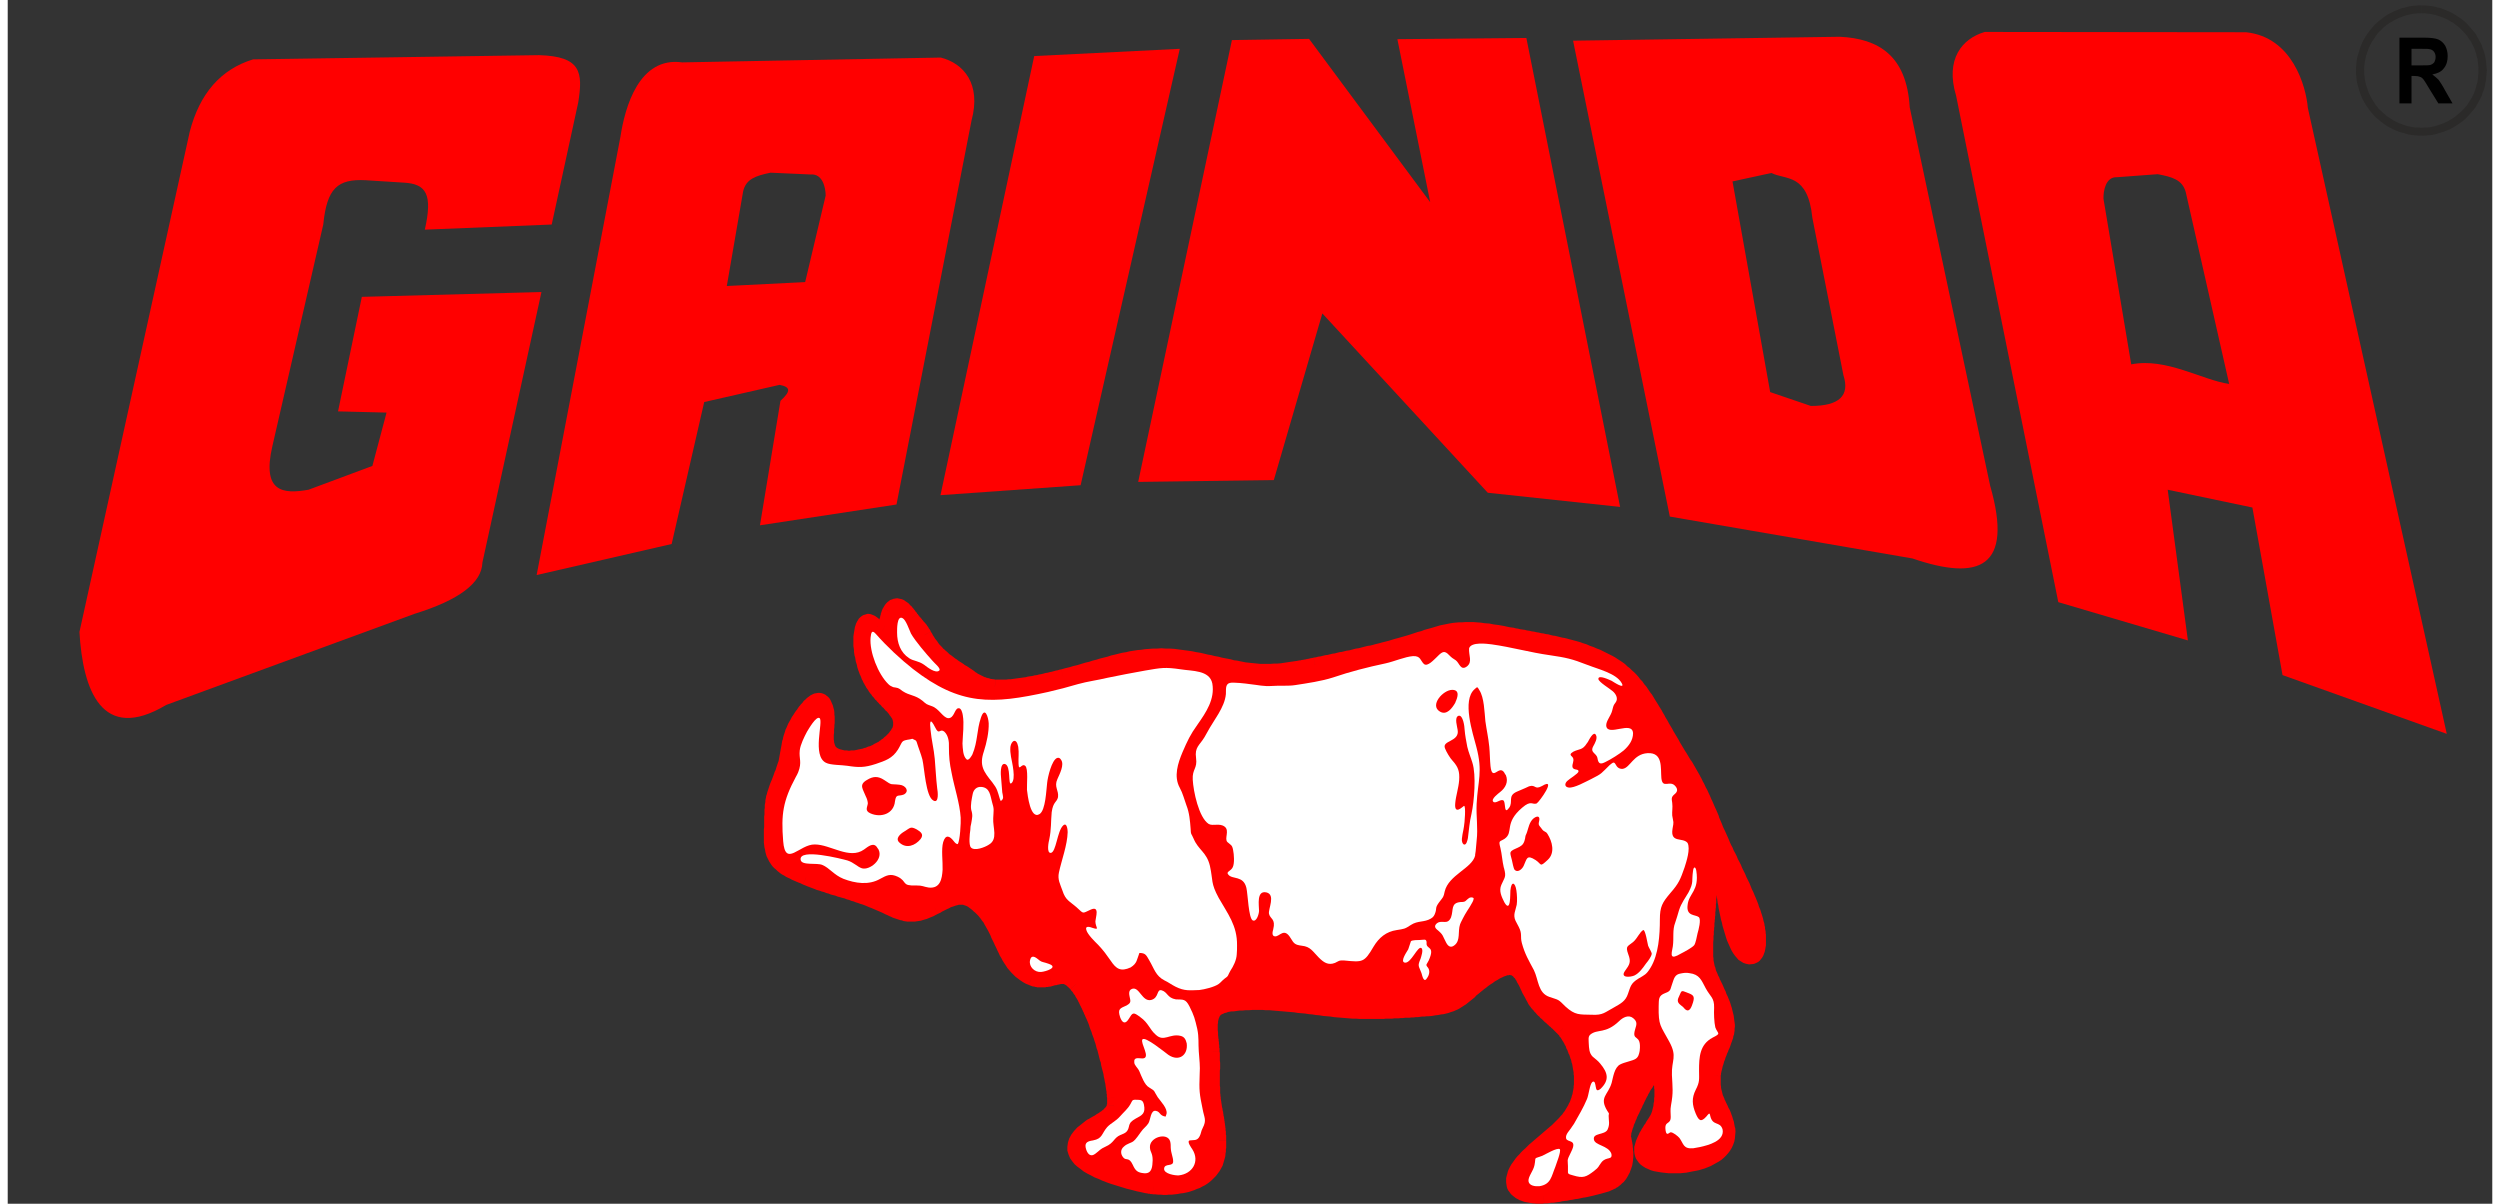 <?xml version="1.0" encoding="UTF-8"?>
<!DOCTYPE svg PUBLIC "-//W3C//DTD SVG 1.1//EN" "http://www.w3.org/Graphics/SVG/1.1/DTD/svg11.dtd">
<!-- Creator: CorelDRAW 2019 (64-Bit) -->
<svg xmlns="http://www.w3.org/2000/svg" xml:space="preserve" width="135px" height="65px" version="1.1" style="shape-rendering:geometricPrecision; text-rendering:geometricPrecision; image-rendering:optimizeQuality; fill-rule:evenodd; clip-rule:evenodd"
viewBox="0 0 82.44 39.94"
 xmlns:xlink="http://www.w3.org/1999/xlink">
 <rect x="0" y="0" width="82.44" height="39.94" fill="#333333" stroke="none"/>
 <defs>
  <style type="text/css">
   <![CDATA[
    .fil0 {fill:none}
    .fil1 {fill:red}
    .fil3 {fill:white}
    .fil4 {fill:#2B2A29;fill-rule:nonzero}
    .fil5 {fill:black;fill-rule:nonzero}
    .fil2 {fill:red;fill-rule:nonzero}
   ]]>
  </style>
 </defs>
 <g id="Layer_x0020_1">
  <g id="_2332324776192">
   <rect class="fil0" width="82.44" height="39.69"/>
   <g>
    <g>
     <path class="fil1" d="M36.72 36.7c-0.07,0.33 -0.53,0.5 -0.8,0.69 -1.65,1.12 1.08,1.79 1.88,1.96l0.06 0.01c0.06,0.01 0.11,0.02 0.16,0.02 0.84,0.09 2.04,-0.12 2.15,-1.14 0.01,-0.13 0.01,-0.26 0.02,-0.39 -0.01,-0.07 -0.01,-0.14 -0.01,-0.22 -0.02,-0.36 -0.11,-0.73 -0.17,-1.1 -0.07,-0.52 -0.01,-1.09 -0.04,-1.63 -0.01,-0.15 -0.03,-0.3 -0.04,-0.45 -0.1,-1 0.11,-1.11 1.13,-1.17 1.23,-0.07 2.56,0.23 3.81,0.28 0.76,0.02 1.51,-0.03 2.26,-0.09 1.17,-0.1 1.12,-0.46 2,-1.06l0.09 -0.05c1.04,-0.68 1,0.16 1.5,0.9l0.04 0.06c0.25,0.3 0.57,0.52 0.84,0.81 0.25,0.27 0.37,0.59 0.49,0.93 0.22,0.67 0.18,1.35 -0.23,1.95 -0.47,0.68 -1.6,1.29 -1.85,1.94 -0.24,0.65 0.48,0.77 0.96,0.74 0.46,-0.03 1.91,-0.27 2.26,-0.48 0.51,-0.3 0.52,-0.9 0.4,-1.42 -0.07,-0.27 0.27,-0.93 0.39,-1.18 0.05,-0.12 0.55,-1.23 0.75,-0.92 0.19,0.29 0.13,1.14 -0.05,1.43 -0.34,0.59 -1.03,1.35 0.17,1.54 0.77,0.12 2.32,-0.15 2.18,-1.2l-0.03 -0.16c-0.17,-0.65 -0.5,-0.82 -0.44,-1.61 0.01,-0.14 0.03,-0.24 0.07,-0.37 0.28,-0.94 0.6,-1.02 0.21,-2.07 -0.41,-1 -0.6,-1 -0.52,-2.2 0.04,-0.6 0.1,-1.11 0.11,-1.71 0,-0.01 0.04,-1.73 0.15,-1.26 0.14,0.53 0.21,0.94 0.3,1.48 0.07,0.43 0.34,2.28 0.93,2.19 0.36,-0.06 0.24,-0.88 0.18,-1.13 -0.25,-0.93 -0.92,-2.1 -1.31,-3.04 -0.33,-0.78 -0.59,-1.42 -1.03,-2.15l-0.04 -0.07c-0.36,-0.56 -0.66,-1.09 -0.99,-1.66 -0.69,-1.19 -1.16,-1.68 -2.48,-2.13 -0.73,-0.23 -1.64,-0.37 -2.41,-0.52 -1.92,-0.38 -2.1,-0.03 -3.88,0.45 -0.83,0.22 -1.67,0.39 -2.51,0.56 -0.19,0.04 -0.37,0.08 -0.56,0.11 -1.59,0.29 -2.19,-0.09 -3.7,-0.34 -1.58,-0.26 -2.61,0.25 -4.1,0.62 -0.64,0.16 -1.62,0.39 -2.26,0.34 -0.31,-0.03 -0.53,-0.11 -0.78,-0.28 -0.66,-0.46 -1.17,-0.69 -1.57,-1.44 -0.12,-0.23 -0.27,-0.35 -0.42,-0.56 -0.17,-0.22 -0.49,-0.66 -0.73,-0.22 -0.09,0.17 -0.11,0.59 -0.26,0.68 -0.12,-0.06 -0.47,-0.66 -0.63,-0.14 -0.17,0.5 0.02,1.29 0.26,1.74 0.25,0.46 0.52,0.63 0.82,1 0.39,0.47 0.08,0.88 -0.34,1.19 -0.41,0.29 -1.14,0.51 -1.62,0.32 -0.63,-0.26 -0.08,-1.21 -0.42,-1.76 -0.23,-0.31 -0.63,0.29 -0.75,0.46 -0.53,0.78 -0.32,1.15 -0.64,1.92 -0.38,0.95 -0.31,0.92 -0.34,1.92 -0.04,0.95 0.29,1.14 1.14,1.5 0.81,0.34 1.61,0.48 2.42,0.85 0.78,0.35 1.07,0.55 1.86,0.14 0.73,-0.39 1,-0.55 1.62,0.11 0.58,0.61 0.69,1.87 1.59,2.23 0.22,0.09 0.39,0.08 0.62,0.03 0.41,-0.1 0.53,-0.16 0.85,0.18 0.23,0.26 0.41,0.66 0.55,0.98 0.32,0.75 0.58,1.7 0.71,2.51 0.01,0.09 0.02,0.18 0.02,0.27 0.01,0.1 0.01,0.18 0,0.28z"/>
     <path id="1" class="fil2" d="M36.06 37.59l-0.28 -0.41 0 0 0.03 -0.02 0.03 -0.02 0.03 -0.01 0.03 -0.02 0.03 -0.02 0.04 -0.02 0.03 -0.02 0.02 -0.01 0.04 -0.02 0.03 -0.02 0.03 -0.02 0.02 -0.02 0.03 -0.01 0.03 -0.02 0.03 -0.02 0.02 -0.02 0.03 -0.01 0.02 -0.02 0.02 -0.02 0.03 -0.01 0.01 -0.02 0.02 -0.02 0.02 -0.02 0.01 -0.01 0.02 -0.02 0.01 -0.01 0.01 -0.02 0.01 -0.01 0 -0.01 0.01 -0.01 0 -0.02 0 -0.01 0.49 0.1 -0.02 0.05 -0.01 0.04 -0.02 0.05 -0.02 0.04 -0.02 0.04 -0.03 0.04 -0.03 0.04 -0.02 0.03 -0.03 0.03 -0.03 0.03 -0.03 0.03 -0.03 0.03 -0.04 0.02 -0.03 0.03 -0.03 0.03 -0.04 0.02 -0.03 0.02 -0.03 0.02 -0.04 0.02 -0.03 0.02 -0.03 0.02 -0.03 0.02 -0.04 0.02 -0.03 0.02 -0.03 0.02 -0.03 0.02 -0.02 0.01 -0.03 0.02 -0.03 0.01 -0.03 0.02 -0.02 0.02 -0.02 0.01 0 0zm1.79 1.51l-0.1 0.49 0 0 -0.09 -0.02 -0.09 -0.02 -0.1 -0.02 -0.11 -0.03 -0.12 -0.03 -0.12 -0.03 -0.13 -0.04 -0.13 -0.04 -0.13 -0.04 -0.13 -0.04 -0.14 -0.05 -0.13 -0.05 -0.13 -0.06 -0.13 -0.05 -0.13 -0.07 -0.12 -0.06 -0.12 -0.07 -0.1 -0.08 -0.11 -0.08 -0.09 -0.08 -0.08 -0.1 -0.07 -0.1 -0.05 -0.12 -0.04 -0.13 0 -0.13 0.02 -0.14 0.04 -0.13 0.07 -0.13 0.09 -0.12 0.11 -0.12 0.14 -0.11 0.15 -0.12 0.28 0.41 -0.13 0.09 -0.1 0.09 -0.08 0.08 -0.05 0.07 -0.03 0.06 -0.02 0.05 0 0.04 0 0.03 0.01 0.04 0.02 0.05 0.03 0.04 0.05 0.06 0.06 0.05 0.07 0.06 0.08 0.06 0.09 0.05 0.11 0.06 0.1 0.05 0.12 0.05 0.12 0.05 0.12 0.05 0.13 0.04 0.12 0.04 0.13 0.04 0.12 0.04 0.12 0.03 0.12 0.03 0.11 0.03 0.1 0.03 0.1 0.02 0.09 0.02 0.08 0.01 0 0zm-0.1 0.49l0 0 -0.05 -0.01 0.05 0.01zm0.07 0.01l-0.07 -0.01 0.1 -0.49 0.06 0.02 -0.09 0.48 0 0zm0 0l0 0 0.01 0 -0.01 0zm0.22 -0.46l-0.05 0.49 0 0 -0.01 -0.01 -0.01 0 0 0 -0.01 0 0 0 0.01 0 0 0 -0.03 0 0 0 -0.01 0 0 0 0 0 -0.01 0 -0.01 0 0 0 -0.01 -0.01 0 0 -0.01 0 0 0 -0.01 0 0 0 0 0 -0.01 0 0 0 -0.01 0 0 0 -0.01 0 0 0 -0.03 -0.01 0 0 0.01 0 -0.01 0 0.09 -0.48 -0.01 0 0.03 0 0 0 -0.01 0 0 0 0.01 0 0.01 0 0 0 0 0 0.01 0 0 0 0.01 0.01 0 0 0.01 0 0 0 0.01 0 0 0 0.01 0 0 0 0 0 0.01 0 0.01 0 0 0 0.01 0 -0.02 0 0.01 0 0.02 0.01 0.01 0 0 0 0 0 0.01 0 0 0 -0.01 0zm-0.05 0.49l-0.01 0 0.01 0 0 0zm1.93 -1.42l0.49 0.05 0 0 -0.01 0.11 -0.03 0.11 -0.03 0.1 -0.03 0.1 -0.05 0.09 -0.05 0.09 -0.06 0.08 -0.06 0.08 -0.07 0.07 -0.07 0.07 -0.07 0.06 -0.08 0.06 -0.08 0.05 -0.08 0.04 -0.09 0.05 -0.09 0.03 -0.09 0.04 -0.09 0.03 -0.09 0.03 -0.09 0.02 -0.1 0.02 -0.09 0.01 -0.1 0.02 -0.09 0.01 -0.09 0.01 -0.1 0 -0.09 0.01 -0.09 0 -0.09 -0.01 -0.09 0 -0.09 -0.01 -0.09 0 0.05 -0.49 0.08 0 0.07 0.01 0.08 0 0.08 0.01 0.08 -0.01 0.08 0 0.08 0 0.08 -0.01 0.08 -0.01 0.08 -0.01 0.08 -0.01 0.08 -0.02 0.07 -0.02 0.07 -0.02 0.08 -0.02 0.07 -0.03 0.06 -0.03 0.07 -0.03 0.06 -0.04 0.06 -0.03 0.05 -0.04 0.05 -0.04 0.05 -0.05 0.04 -0.04 0.04 -0.05 0.03 -0.05 0.04 -0.06 0.02 -0.05 0.03 -0.07 0.02 -0.06 0.01 -0.07 0.01 -0.08 0 0zm0.02 -0.36l0.49 0 0 0 0 0.01 0 0.02 0 0.02 0 0 0 0.01 0 0.02 0 0.01 0 0.01 0 0.02 0 0.01 0 0 0 0.02 0 0.02 0 0.01 0 0.01 0 0.01 0 0.02 0 0.01 0 0.01 0 0.01 -0.01 0.02 0 0.01 0 0.01 0 0.02 0 0.01 0 0.02 0 0.01 0 0 0 0.02 0 0.01 -0.01 0.02 0 0.01 -0.49 -0.05 0.01 -0.01 0 -0.01 0 -0.01 0 -0.01 0 -0.02 0 -0.01 0 0 0 -0.01 0 -0.02 0 -0.01 0 -0.01 0 -0.01 0 -0.01 0 -0.02 0.01 -0.01 0 0 0 -0.02 0 -0.01 0 -0.01 0 -0.01 0 -0.01 0 -0.01 0 -0.02 0 0 0 -0.02 0 -0.01 0 -0.01 0 -0.01 0 -0.02 0 -0.01 0 -0.01 0 -0.01 0 0zm0.49 0l0 0 0 0 0 0zm-0.5 -0.2l0.49 -0.03 0 0 0 0.01 0 0 0 0.01 0 0.01 0.01 0.02 -0.01 -0.01 0.01 0.01 0 0 0 0.01 0 0.02 0 0 0 0 0 0.02 0 0 0 0 0 0.02 0 0 0 0 0 0.02 0 0 0 0 0 0.02 0 0 0 0 0 0.02 0 0.01 0 0.01 0 -0.01 0 0.01 0 0.02 0 0 0 0.01 -0.49 0 0 -0.01 0 0 0 0 0 0 0 -0.02 0 -0.01 0 -0.01 0 0.01 0 -0.01 0 -0.02 0 0.01 0 -0.01 0 -0.02 0 0.01 0 -0.01 0 -0.02 0 0.01 0 -0.01 0 -0.02 0 0.01 0 -0.01 -0.01 -0.02 0.01 0.01 -0.01 -0.01 0 -0.01 0 0 0 -0.02 0 0 0 0 0 -0.01 0 -0.01 0 -0.01 0 0.01zm0.49 -0.03l0 0 0 0.02 0 -0.02zm-0.65 -1.05l0.49 -0.07 0 0 0 0.03 0.01 0.03 0 0.04 0.01 0.03 0 0.03 0.01 0.04 0 0.03 0.01 0.03 0.01 0.04 0 0.03 0.01 0.04 0.01 0.03 0 0.04 0.01 0.03 0 0.04 0.01 0.03 0.01 0.04 0 0.03 0.01 0.04 0 0.03 0.01 0.04 0 0.03 0.01 0.04 0 0.04 0.01 0.03 0 0.04 0.01 0.04 0 0.03 0 0.04 0.01 0.03 0 0.04 0 0.04 -0.49 0.03 0 -0.03 0 -0.03 0 -0.04 -0.01 -0.03 0 -0.03 -0.01 -0.03 0 -0.04 0 -0.03 -0.01 -0.03 0 -0.03 -0.01 -0.04 0 -0.03 -0.01 -0.03 0 -0.04 -0.01 -0.03 -0.01 -0.03 0 -0.04 -0.01 -0.03 0 -0.04 -0.01 -0.03 -0.01 -0.04 0 -0.03 -0.01 -0.03 0 -0.04 -0.01 -0.04 -0.01 -0.03 0 -0.03 -0.01 -0.04 0 -0.04 -0.01 -0.03 -0.01 -0.03 0 -0.04 0 0zm0 0l0 0 0 0 0 0zm-0.05 -1.65l0.49 -0.04 0 0.01 0.01 0.05 0 0.05 0 0.05 0 0.06 0 0.05 0 0.05 0.01 0.06 0 0.05 0 0.05 0 0.05 0 0.06 -0.01 0.05 0 0.05 0 0.05 0 0.05 0 0.05 0 0.06 0 0.05 0 0.05 0 0.04 0 0.06 0 0.05 0.01 0.04 0 0.05 0 0.05 0 0.05 0 0.05 0.01 0.05 0 0.04 0.01 0.05 0 0.05 0.01 0.04 -0.49 0.07 -0.01 -0.06 0 -0.05 -0.01 -0.05 0 -0.06 -0.01 -0.05 0 -0.05 0 -0.06 0 -0.05 -0.01 -0.05 0 -0.05 0 -0.06 0 -0.05 0 -0.05 0 -0.05 0 -0.06 0 -0.05 0 -0.05 0 -0.05 0 -0.05 0 -0.06 0 -0.05 0 -0.05 0 -0.05 0 -0.05 0 -0.05 0 -0.05 0 -0.05 0 -0.05 0 -0.05 0 -0.05 0 -0.05 -0.01 -0.05 0 0.01zm0.49 -0.04l0 0.01 0 -0.02 0 0.01zm-0.53 -0.4l0.49 -0.05 0 0 0 0.01 0 0.02 0.01 0.01 0 0.01 0 0.02 0 0.01 0 0.02 0 0.02 0.01 0.01 0 0.01 0 0.01 0 0.01 0 0.02 0 0.01 0 0.02 0 0.02 0.01 0 0 0.02 0 0.02 0 0.01 0 0.01 0 0.01 0 0.03 0 0.01 0.01 0.01 0 0.02 0 0.01 0 0.02 0 0.01 0 0.01 0 0.02 0 0.01 -0.49 0.04 0 -0.01 0 -0.02 0 -0.01 0 -0.02 0 -0.01 0 -0.01 0 -0.01 -0.01 -0.02 0 -0.02 0 0 0 -0.02 0 -0.02 0 -0.01 0 -0.01 0 -0.01 -0.01 -0.02 0 -0.02 0 -0.01 0 -0.01 0 -0.01 0 -0.02 0 -0.01 -0.01 -0.02 0 -0.02 0 0 0 -0.02 0 -0.01 0 -0.02 0 -0.01 0 -0.01 -0.01 -0.02 0 -0.01 0 0zm0 0l0 0 0.01 0.06 -0.01 -0.06zm1.36 -1.45l0.03 0.49 0 0 -0.09 0.01 -0.09 0 -0.08 0.01 -0.07 0.01 -0.07 0.01 -0.07 0 -0.06 0.01 -0.05 0.01 -0.05 0.02 -0.04 0.01 -0.04 0.01 -0.03 0.02 -0.03 0.01 -0.02 0.01 -0.02 0.01 -0.02 0.02 -0.01 0.01 -0.01 0.02 -0.01 0.01 -0.01 0.03 -0.01 0.02 -0.01 0.03 -0.01 0.04 -0.01 0.04 0 0.05 -0.01 0.05 0 0.06 0 0.06 0 0.07 0.01 0.08 0 0.08 0.01 0.09 -0.49 0.05 -0.01 -0.1 0 -0.09 -0.01 -0.08 0 -0.09 0 -0.08 0 -0.07 0.01 -0.08 0.01 -0.07 0.01 -0.07 0.01 -0.07 0.02 -0.06 0.03 -0.06 0.03 -0.06 0.03 -0.06 0.05 -0.06 0.04 -0.05 0.05 -0.04 0.06 -0.04 0.06 -0.04 0.06 -0.02 0.06 -0.03 0.06 -0.02 0.07 -0.02 0.07 -0.02 0.07 -0.01 0.07 -0.01 0.08 -0.01 0.08 -0.01 0.08 -0.01 0.09 -0.01 0.09 0 0.09 -0.01 0 0zm3.84 0.29l-0.01 0.49 -0.01 0 -0.12 -0.01 -0.12 0 -0.12 -0.01 -0.12 -0.01 -0.12 -0.01 -0.13 -0.01 -0.12 -0.01 -0.12 -0.02 -0.12 -0.01 -0.12 -0.01 -0.12 -0.02 -0.12 -0.01 -0.12 -0.02 -0.12 -0.01 -0.12 -0.02 -0.12 -0.01 -0.12 -0.01 -0.12 -0.02 -0.12 -0.01 -0.12 -0.01 -0.11 -0.01 -0.12 -0.01 -0.12 -0.01 -0.12 -0.01 -0.11 -0.01 -0.12 0 -0.11 -0.01 -0.12 0 -0.11 0 -0.11 0 -0.12 0.01 -0.11 0 -0.03 -0.49 0.12 0 0.13 -0.01 0.12 0 0.12 0 0.12 0 0.12 0.01 0.12 0 0.12 0.01 0.13 0.01 0.12 0.01 0.12 0.01 0.12 0.01 0.12 0.01 0.12 0.01 0.12 0.02 0.13 0.01 0.12 0.02 0.12 0.01 0.12 0.01 0.12 0.02 0.12 0.01 0.12 0.02 0.12 0.01 0.12 0.01 0.11 0.02 0.12 0.01 0.12 0.01 0.12 0.01 0.11 0.01 0.12 0.01 0.12 0 0.11 0.01 0 0zm-0.01 0.49l-0.02 0 0.01 0 0.01 0zm2.24 -0.58l0.04 0.49 0 0 -0.07 0 -0.07 0.01 -0.08 0 -0.07 0.01 -0.07 0.01 -0.07 0 -0.07 0.01 -0.07 0 -0.07 0.01 -0.07 0 -0.07 0 -0.07 0.01 -0.07 0 -0.08 0.01 -0.07 0 -0.07 0 -0.07 0.01 -0.07 0 -0.07 0 -0.07 0 -0.08 0.01 -0.07 0 -0.07 0 -0.07 0 -0.07 0 -0.07 0 -0.08 0 -0.07 0 -0.07 0 -0.07 0 -0.07 0 -0.07 0 0.01 -0.49 0.06 0 0.07 0 0.07 0 0.07 0 0.07 0 0.07 0 0.07 0 0.07 0 0.07 0 0.07 0 0.07 0 0.07 -0.01 0.07 0 0.07 0 0.07 0 0.07 -0.01 0.07 0 0.07 0 0.07 -0.01 0.07 0 0.07 -0.01 0.07 0 0.07 -0.01 0.07 0 0.07 0 0.07 -0.01 0.07 0 0.07 -0.01 0.07 -0.01 0.07 0 0.07 -0.01 0.07 0 0 0zm0.04 0.49l0 0 0.02 0 -0.02 0zm1.85 -1.51l0.27 0.41 0 0 -0.08 0.05 -0.07 0.05 -0.06 0.05 -0.07 0.05 -0.06 0.05 -0.05 0.04 -0.06 0.05 -0.05 0.04 -0.05 0.04 -0.04 0.05 -0.05 0.04 -0.05 0.04 -0.05 0.04 -0.05 0.04 -0.05 0.04 -0.05 0.04 -0.05 0.03 -0.06 0.04 -0.05 0.03 -0.06 0.04 -0.06 0.03 -0.07 0.03 -0.07 0.03 -0.07 0.02 -0.08 0.03 -0.08 0.02 -0.08 0.02 -0.09 0.01 -0.1 0.02 -0.09 0.01 -0.11 0.02 -0.11 0.01 -0.04 -0.49 0.1 -0.01 0.09 -0.01 0.09 -0.02 0.08 -0.01 0.07 -0.01 0.07 -0.02 0.07 -0.02 0.05 -0.02 0.06 -0.01 0.05 -0.03 0.05 -0.02 0.04 -0.02 0.04 -0.02 0.05 -0.03 0.03 -0.02 0.04 -0.03 0.04 -0.03 0.05 -0.03 0.04 -0.04 0.04 -0.03 0.05 -0.04 0.04 -0.04 0.05 -0.05 0.05 -0.04 0.06 -0.05 0.05 -0.05 0.06 -0.05 0.07 -0.05 0.07 -0.05 0.07 -0.06 0.08 -0.05 0.09 -0.06 0 0zm0.35 0.35l-0.08 0.06 -0.27 -0.41 0.08 -0.06 0 0 0.27 0.41zm-0.27 -0.41l0 0 0.02 -0.01 -0.02 0.01zm1.83 0.96l-0.39 0.29 -0.01 -0.01 -0.05 -0.07 -0.04 -0.08 -0.04 -0.07 -0.04 -0.08 -0.04 -0.07 -0.04 -0.07 -0.03 -0.07 -0.03 -0.06 -0.03 -0.07 -0.03 -0.06 -0.03 -0.05 -0.03 -0.05 -0.02 -0.05 -0.03 -0.04 -0.02 -0.04 -0.03 -0.02 -0.02 -0.03 -0.02 -0.02 -0.02 -0.01 -0.01 -0.01 -0.02 -0.01 -0.02 0 -0.02 -0.01 -0.02 0 -0.03 0.01 -0.04 0 -0.05 0.02 -0.06 0.02 -0.06 0.03 -0.07 0.03 -0.08 0.05 -0.09 0.05 -0.27 -0.41 0.1 -0.06 0.1 -0.06 0.1 -0.05 0.09 -0.04 0.09 -0.03 0.08 -0.03 0.09 -0.01 0.08 -0.01 0.09 0 0.08 0.02 0.08 0.02 0.07 0.03 0.07 0.04 0.06 0.05 0.05 0.05 0.05 0.05 0.04 0.05 0.04 0.06 0.04 0.06 0.03 0.06 0.04 0.06 0.03 0.07 0.03 0.06 0.03 0.06 0.03 0.07 0.03 0.06 0.04 0.07 0.03 0.06 0.04 0.07 0.03 0.06 0.04 0.06 0.04 0.07 -0.01 -0.01zm-0.39 0.29l0 0 -0.01 -0.01 0.01 0.01zm0.05 0.07l-0.05 -0.07 0.39 -0.29 0.05 0.06 -0.39 0.3 0 0zm0 0l0 0 -0.01 -0.01 0.01 0.01zm1.21 0.49l-0.36 0.34 0 0 -0.02 -0.02 -0.03 -0.03 -0.02 -0.02 -0.03 -0.03 -0.02 -0.02 -0.03 -0.03 -0.02 -0.02 -0.03 -0.02 -0.02 -0.03 -0.03 -0.02 -0.03 -0.02 -0.02 -0.03 -0.03 -0.02 -0.03 -0.03 -0.02 -0.02 -0.03 -0.02 -0.03 -0.03 -0.03 -0.03 -0.02 -0.02 -0.03 -0.03 -0.03 -0.02 -0.03 -0.03 -0.02 -0.03 -0.03 -0.02 -0.03 -0.03 -0.03 -0.03 -0.02 -0.03 -0.03 -0.03 -0.03 -0.03 -0.02 -0.03 -0.03 -0.03 -0.03 -0.03 0.39 -0.31 0.02 0.03 0.02 0.02 0.02 0.03 0.02 0.02 0.02 0.03 0.03 0.02 0.02 0.03 0.03 0.02 0.02 0.02 0.02 0.03 0.03 0.02 0.02 0.02 0.03 0.03 0.03 0.02 0.02 0.03 0.03 0.02 0.03 0.02 0.02 0.03 0.03 0.02 0.03 0.03 0.02 0.02 0.03 0.02 0.03 0.03 0.03 0.02 0.02 0.03 0.03 0.03 0.03 0.02 0.03 0.03 0.03 0.03 0.02 0.02 0.03 0.03 0.03 0.03 0 0zm0 0l0 0 -0.01 -0.01 0.01 0.01zm0.55 1.02l-0.47 0.15 0 0.01 -0.01 -0.03 -0.01 -0.04 -0.01 -0.02 -0.01 -0.04 -0.01 -0.02 -0.02 -0.03 -0.01 -0.04 -0.01 -0.02 -0.01 -0.03 -0.01 -0.03 -0.02 -0.03 -0.01 -0.02 -0.01 -0.03 -0.01 -0.03 -0.01 -0.03 -0.02 -0.02 -0.01 -0.03 -0.01 -0.02 -0.02 -0.03 -0.01 -0.03 -0.02 -0.02 -0.01 -0.02 -0.02 -0.03 -0.01 -0.02 -0.02 -0.03 -0.01 -0.02 -0.02 -0.02 -0.02 -0.02 -0.01 -0.03 -0.02 -0.02 -0.02 -0.02 -0.02 -0.02 0.36 -0.34 0.03 0.03 0.02 0.03 0.03 0.03 0.02 0.03 0.02 0.03 0.03 0.03 0.02 0.03 0.02 0.04 0.02 0.03 0.02 0.03 0.02 0.03 0.02 0.03 0.01 0.03 0.02 0.03 0.02 0.04 0.01 0.03 0.02 0.03 0.01 0.03 0.02 0.03 0.01 0.03 0.02 0.04 0.01 0.03 0.01 0.03 0.02 0.03 0.01 0.04 0.01 0.03 0.01 0.03 0.02 0.03 0.01 0.04 0.01 0.03 0.01 0.03 0.01 0.03 0.01 0.01zm-0.01 -0.01l0.01 0.01 0 0 -0.01 -0.01zm-0.25 2.18l-0.41 -0.28 0 0 0.03 -0.05 0.03 -0.05 0.03 -0.05 0.03 -0.05 0.02 -0.05 0.03 -0.05 0.02 -0.05 0.02 -0.06 0.02 -0.05 0.01 -0.05 0.02 -0.05 0.01 -0.06 0.01 -0.05 0.01 -0.05 0.01 -0.06 0 -0.05 0.01 -0.06 0 -0.05 0 -0.06 0 -0.05 0 -0.06 0 -0.06 -0.01 -0.05 0 -0.06 -0.01 -0.06 -0.01 -0.05 -0.01 -0.06 -0.01 -0.06 -0.01 -0.06 -0.02 -0.05 -0.01 -0.06 -0.02 -0.06 0.47 -0.15 0.02 0.07 0.02 0.07 0.01 0.07 0.02 0.07 0.01 0.07 0.02 0.06 0.01 0.07 0.01 0.07 0 0.07 0.01 0.07 0 0.07 0.01 0.07 0 0.07 -0.01 0.07 0 0.07 -0.01 0.07 0 0.06 -0.01 0.07 -0.02 0.07 -0.01 0.07 -0.02 0.07 -0.02 0.07 -0.02 0.06 -0.02 0.07 -0.02 0.06 -0.03 0.07 -0.03 0.07 -0.03 0.06 -0.04 0.07 -0.03 0.06 -0.04 0.06 -0.04 0.06 0 0.01zm0 -0.01l0 0.01 -0.01 0 0.01 -0.01zm-1.83 1.89l-0.46 -0.17 0 0 0.03 -0.07 0.04 -0.08 0.04 -0.07 0.05 -0.07 0.05 -0.07 0.05 -0.07 0.06 -0.07 0.06 -0.06 0.06 -0.07 0.06 -0.06 0.07 -0.06 0.06 -0.06 0.07 -0.07 0.07 -0.06 0.07 -0.06 0.07 -0.06 0.07 -0.06 0.07 -0.06 0.07 -0.06 0.07 -0.06 0.07 -0.06 0.07 -0.06 0.07 -0.06 0.06 -0.05 0.06 -0.06 0.06 -0.06 0.06 -0.06 0.06 -0.06 0.05 -0.06 0.05 -0.05 0.04 -0.06 0.04 -0.05 0.41 0.28 -0.06 0.07 -0.05 0.07 -0.06 0.07 -0.06 0.07 -0.06 0.06 -0.07 0.07 -0.07 0.06 -0.07 0.07 -0.07 0.06 -0.07 0.06 -0.07 0.06 -0.07 0.07 -0.07 0.06 -0.07 0.06 -0.07 0.06 -0.07 0.05 -0.07 0.06 -0.07 0.06 -0.06 0.06 -0.06 0.06 -0.07 0.05 -0.05 0.06 -0.06 0.06 -0.05 0.05 -0.05 0.06 -0.05 0.05 -0.04 0.05 -0.04 0.05 -0.03 0.05 -0.03 0.05 -0.02 0.05 -0.02 0.04 0 0zm0.71 0.41l0.03 0.49 0 0 -0.05 0.01 -0.05 0 -0.05 0 -0.06 0 -0.05 0 -0.06 -0.01 -0.05 0 -0.06 -0.01 -0.06 -0.01 -0.05 -0.01 -0.06 -0.01 -0.05 -0.01 -0.06 -0.02 -0.05 -0.02 -0.06 -0.02 -0.05 -0.03 -0.06 -0.03 -0.04 -0.03 -0.05 -0.04 -0.05 -0.04 -0.04 -0.04 -0.04 -0.06 -0.04 -0.05 -0.03 -0.06 -0.02 -0.07 -0.01 -0.07 -0.01 -0.07 0 -0.07 0 -0.07 0.02 -0.08 0.02 -0.07 0.02 -0.08 0.46 0.17 -0.01 0.05 -0.01 0.04 -0.01 0.03 0 0.03 0 0.02 0 0.02 0 0.02 0.01 0.01 0.01 0.01 0.01 0.02 0 0.01 0.01 0.01 0.02 0.02 0.02 0.01 0.02 0.01 0.02 0.02 0.03 0.01 0.03 0.01 0.03 0.01 0.04 0.01 0.04 0.01 0.03 0.01 0.04 0.01 0.05 0 0.04 0.01 0.04 0 0.04 0.01 0.05 0 0.04 0 0.04 0 0.04 0 0.04 -0.01 0 0zm2.16 -0.44l0.25 0.42 0 0.01 -0.05 0.02 -0.06 0.03 -0.05 0.02 -0.06 0.03 -0.07 0.02 -0.07 0.02 -0.07 0.02 -0.07 0.02 -0.08 0.02 -0.08 0.02 -0.08 0.02 -0.08 0.02 -0.09 0.02 -0.09 0.02 -0.08 0.01 -0.09 0.02 -0.09 0.02 -0.09 0.01 -0.09 0.02 -0.08 0.01 -0.09 0.02 -0.09 0.01 -0.08 0.01 -0.08 0.02 -0.08 0.01 -0.07 0.01 -0.07 0.01 -0.07 0 -0.06 0.01 -0.06 0.01 -0.06 0 -0.05 0 -0.03 -0.49 0.05 0 0.04 0 0.06 -0.01 0.05 0 0.07 -0.01 0.07 -0.01 0.07 -0.01 0.07 -0.01 0.08 -0.01 0.08 -0.01 0.08 -0.02 0.08 -0.01 0.09 -0.01 0.08 -0.02 0.09 -0.01 0.08 -0.02 0.09 -0.02 0.08 -0.02 0.09 -0.01 0.08 -0.02 0.08 -0.02 0.08 -0.02 0.07 -0.02 0.07 -0.01 0.07 -0.02 0.06 -0.02 0.06 -0.02 0.05 -0.02 0.05 -0.02 0.03 -0.01 0.03 -0.02 0.03 -0.01 0 0zm0.28 -1.15l0.47 -0.12 0.01 0 0.01 0.06 0.01 0.05 0.01 0.05 0.01 0.06 0.01 0.05 0 0.06 0.01 0.06 0 0.05 0.01 0.06 0 0.06 0 0.05 0 0.06 -0.01 0.06 0 0.05 -0.01 0.06 -0.01 0.06 -0.01 0.05 -0.02 0.06 -0.02 0.06 -0.02 0.05 -0.02 0.06 -0.03 0.05 -0.03 0.06 -0.03 0.05 -0.03 0.05 -0.04 0.05 -0.04 0.05 -0.05 0.04 -0.05 0.05 -0.05 0.04 -0.05 0.04 -0.06 0.03 -0.25 -0.42 0.03 -0.02 0.03 -0.02 0.03 -0.03 0.03 -0.02 0.03 -0.03 0.02 -0.02 0.02 -0.03 0.02 -0.03 0.02 -0.03 0.02 -0.03 0.01 -0.03 0.01 -0.03 0.02 -0.04 0.01 -0.03 0.01 -0.04 0.01 -0.04 0 -0.04 0.01 -0.03 0 -0.04 0 -0.04 0 -0.05 0.01 -0.04 -0.01 -0.04 0 -0.05 0 -0.04 -0.01 -0.05 0 -0.04 -0.01 -0.04 -0.01 -0.05 0 -0.05 -0.01 -0.04 -0.01 -0.05 0 0.01zm0.47 -0.12l0.01 0 -0.01 -0.02 0 0.02zm-0.07 -1.23l0.45 0.21 0 0 -0.01 0.03 -0.02 0.03 -0.01 0.03 -0.02 0.03 -0.01 0.03 -0.02 0.03 -0.01 0.04 -0.02 0.03 -0.02 0.04 -0.02 0.04 -0.02 0.04 -0.01 0.04 -0.02 0.04 -0.02 0.04 -0.01 0.04 -0.02 0.04 -0.02 0.04 -0.01 0.04 -0.01 0.04 -0.02 0.04 -0.01 0.04 -0.01 0.03 -0.01 0.04 -0.01 0.03 -0.01 0.03 0 0.03 0 0.03 -0.01 0.02 0 0.02 0 0.01 0 0.01 0 0 -0.47 0.12 -0.01 -0.05 -0.01 -0.05 0 -0.05 0 -0.04 0.01 -0.05 0 -0.05 0.01 -0.04 0.01 -0.05 0.01 -0.04 0.02 -0.05 0.01 -0.05 0.02 -0.04 0.01 -0.05 0.02 -0.04 0.01 -0.05 0.02 -0.05 0.02 -0.04 0.02 -0.05 0.02 -0.04 0.02 -0.05 0.02 -0.04 0.02 -0.04 0.01 -0.04 0.02 -0.04 0.02 -0.04 0.02 -0.04 0.01 -0.03 0.02 -0.04 0.02 -0.03 0.01 -0.03 0.01 -0.02 0.01 -0.03 0 0zm1.19 -0.95l-0.41 0.27 0 0 0.01 0.02 0.03 0.02 0.04 0.02 0.05 0 0.03 0 0.01 -0.01 0.01 0 -0.02 0.01 -0.01 0.01 -0.02 0.02 -0.02 0.03 -0.03 0.03 -0.02 0.03 -0.03 0.04 -0.02 0.04 -0.03 0.04 -0.03 0.04 -0.03 0.05 -0.02 0.05 -0.03 0.04 -0.02 0.05 -0.03 0.05 -0.02 0.04 -0.02 0.04 -0.02 0.04 -0.02 0.04 -0.02 0.04 -0.01 0.03 -0.02 0.03 -0.01 0.02 -0.01 0.02 0 0.01 -0.45 -0.21 0.01 -0.01 0.01 -0.02 0.01 -0.02 0.01 -0.03 0.02 -0.04 0.02 -0.03 0.02 -0.04 0.02 -0.05 0.02 -0.04 0.03 -0.05 0.02 -0.05 0.03 -0.05 0.03 -0.05 0.03 -0.06 0.03 -0.05 0.03 -0.05 0.03 -0.05 0.04 -0.05 0.03 -0.05 0.04 -0.05 0.03 -0.04 0.04 -0.04 0.04 -0.05 0.04 -0.03 0.05 -0.04 0.06 -0.03 0.07 -0.03 0.08 -0.01 0.09 0.01 0.09 0.03 0.07 0.06 0.05 0.06 0 0zm-0.05 1.7l-0.42 -0.25 0 0 0.01 -0.02 0.01 -0.02 0.01 -0.03 0.01 -0.02 0.01 -0.03 0.01 -0.04 0.01 -0.04 0.01 -0.04 0.01 -0.04 0.01 -0.05 0 -0.04 0.01 -0.05 0.01 -0.04 0 -0.05 0 -0.05 0.01 -0.05 0 -0.05 0 -0.05 0 -0.05 0 -0.04 0 -0.05 -0.01 -0.04 0 -0.04 0 -0.04 -0.01 -0.04 -0.01 -0.04 0 -0.03 -0.01 -0.03 -0.01 -0.02 -0.01 -0.02 -0.01 -0.02 0 -0.01 0.41 -0.27 0.03 0.05 0.02 0.05 0.02 0.05 0.02 0.05 0.01 0.05 0.01 0.05 0.01 0.05 0.01 0.06 0.01 0.05 0.01 0.06 0 0.06 0 0.05 0 0.06 0 0.06 0 0.06 0 0.06 0 0.05 -0.01 0.06 0 0.06 -0.01 0.06 -0.01 0.05 -0.01 0.06 -0.01 0.05 -0.01 0.06 -0.01 0.05 -0.02 0.05 -0.01 0.05 -0.02 0.05 -0.01 0.04 -0.02 0.05 -0.02 0.04 -0.03 0.05 0 0zm0 1.17l-0.08 0.48 0 0 -0.12 -0.02 -0.11 -0.02 -0.1 -0.03 -0.09 -0.04 -0.09 -0.04 -0.08 -0.05 -0.07 -0.05 -0.06 -0.06 -0.05 -0.07 -0.05 -0.07 -0.03 -0.08 -0.02 -0.08 -0.01 -0.08 0 -0.07 0 -0.08 0.02 -0.07 0.02 -0.07 0.02 -0.07 0.03 -0.07 0.03 -0.07 0.03 -0.06 0.03 -0.07 0.04 -0.06 0.03 -0.06 0.04 -0.06 0.04 -0.07 0.04 -0.05 0.03 -0.06 0.04 -0.06 0.04 -0.06 0.03 -0.05 0.03 -0.05 0.42 0.25 -0.03 0.05 -0.04 0.06 -0.03 0.06 -0.04 0.06 -0.04 0.06 -0.04 0.06 -0.03 0.05 -0.03 0.06 -0.04 0.06 -0.03 0.05 -0.02 0.05 -0.03 0.05 -0.02 0.05 -0.02 0.04 -0.01 0.05 -0.01 0.03 -0.01 0.04 0 0.03 0 0.02 0 0.02 0.01 0.01 0 0.02 0.01 0.01 0.01 0.02 0.02 0.01 0.03 0.02 0.03 0.03 0.05 0.02 0.06 0.02 0.07 0.02 0.08 0.02 0.1 0.02 0 0zm1.9 -0.92l0.48 -0.09 0.01 0.01 0.01 0.12 -0.01 0.12 -0.01 0.11 -0.02 0.11 -0.04 0.11 -0.04 0.09 -0.06 0.1 -0.06 0.08 -0.07 0.08 -0.07 0.07 -0.08 0.07 -0.09 0.06 -0.09 0.05 -0.09 0.05 -0.09 0.05 -0.1 0.04 -0.1 0.04 -0.1 0.03 -0.1 0.03 -0.1 0.02 -0.11 0.02 -0.1 0.02 -0.1 0.02 -0.1 0.01 -0.1 0.01 -0.1 0 -0.1 0 -0.1 0 -0.09 0 -0.09 -0.01 -0.09 -0.01 -0.08 -0.01 0.08 -0.48 0.06 0.01 0.07 0 0.08 0.01 0.07 0 0.08 0 0.09 0 0.08 0 0.09 -0.01 0.09 -0.01 0.08 -0.01 0.09 -0.02 0.09 -0.02 0.08 -0.02 0.09 -0.02 0.08 -0.03 0.08 -0.03 0.08 -0.03 0.07 -0.03 0.07 -0.04 0.06 -0.04 0.05 -0.04 0.06 -0.04 0.04 -0.05 0.05 -0.05 0.03 -0.04 0.03 -0.05 0.02 -0.06 0.02 -0.05 0.02 -0.06 0 -0.06 0 -0.07 0 -0.07 0 0.01zm0.48 -0.09l0.01 0.01 0 0 -0.01 -0.01zm-0.03 -0.16l0.03 0.16 -0.48 0.09 -0.03 -0.15 0.48 -0.12 0 0.02zm0 -0.02l0 0.01 0 0.01 0 -0.02zm-0.93 -1.56l0.49 0.04 0 -0.01 0 0.07 0 0.06 0 0.06 0 0.06 0 0.05 0.01 0.05 0 0.04 0.01 0.05 0.01 0.04 0.01 0.04 0.01 0.04 0.01 0.04 0.01 0.04 0.02 0.04 0.01 0.03 0.02 0.04 0.01 0.04 0.02 0.03 0.02 0.05 0.02 0.04 0.02 0.04 0.02 0.04 0.02 0.05 0.02 0.04 0.03 0.05 0.02 0.05 0.02 0.05 0.02 0.06 0.02 0.05 0.02 0.07 0.02 0.06 0.02 0.06 -0.48 0.13 -0.01 -0.05 -0.02 -0.05 -0.01 -0.05 -0.02 -0.05 -0.02 -0.05 -0.02 -0.04 -0.01 -0.04 -0.02 -0.05 -0.02 -0.04 -0.02 -0.04 -0.02 -0.04 -0.02 -0.04 -0.02 -0.04 -0.02 -0.04 -0.02 -0.05 -0.02 -0.04 -0.02 -0.05 -0.02 -0.05 -0.02 -0.05 -0.02 -0.05 -0.01 -0.05 -0.02 -0.06 -0.01 -0.05 -0.01 -0.06 -0.01 -0.06 -0.01 -0.07 -0.01 -0.06 0 -0.07 -0.01 -0.07 0 -0.07 0.01 -0.08 0 -0.08 0 0zm0 0l0 0 0 0.01 0 -0.01zm0.08 -0.42l0.47 0.14 0.01 -0.01 -0.01 0.02 0 0 0 0.02 -0.01 0.01 0 0.01 0 0.01 0 0.01 -0.01 0.02 0 0.01 0 0 0 0.01 -0.01 0.02 0 0.01 0 0 0 0.01 -0.01 0.02 0 0.01 0 0 0 0 0 0.02 -0.01 0.01 0 0.01 0 0.01 0 0.01 0 0.01 0 0.01 0 0.01 -0.01 0.01 0 0.01 0 0 0 0.02 0 0.01 -0.49 -0.04 0 -0.02 0 -0.01 0.01 -0.02 0 -0.01 0 -0.01 0 -0.02 0 -0.02 0 -0.01 0.01 -0.01 0 -0.01 0 -0.02 0 0 0 -0.01 0.01 -0.02 0 -0.02 0 -0.01 0.01 -0.01 0 -0.01 0 -0.02 0.01 -0.01 0 -0.01 0 -0.01 0 -0.02 0.01 -0.01 0 -0.01 0 -0.01 0 -0.01 0.01 -0.02 0 -0.01 0 0 0.01 -0.02 0 -0.01 0 -0.01zm0 0.01l0 -0.01 0 0.01 0 0zm0.22 -1.92l0.46 -0.18 0 0 0.04 0.1 0.03 0.1 0.03 0.09 0.02 0.09 0.02 0.08 0.02 0.08 0.01 0.08 0.01 0.08 0.01 0.07 0.01 0.07 0 0.07 -0.01 0.06 0 0.07 -0.01 0.06 -0.01 0.07 -0.02 0.05 -0.01 0.07 -0.02 0.05 -0.02 0.06 -0.02 0.05 -0.02 0.06 -0.02 0.06 -0.02 0.05 -0.03 0.06 -0.02 0.06 -0.03 0.06 -0.02 0.06 -0.03 0.07 -0.02 0.07 -0.03 0.07 -0.02 0.08 -0.03 0.08 -0.47 -0.14 0.03 -0.09 0.03 -0.08 0.03 -0.09 0.02 -0.07 0.03 -0.07 0.03 -0.07 0.02 -0.06 0.03 -0.06 0.02 -0.06 0.02 -0.06 0.02 -0.04 0.02 -0.06 0.02 -0.04 0.01 -0.05 0.02 -0.04 0.01 -0.04 0.01 -0.04 0 -0.04 0.01 -0.04 0 -0.05 0 -0.04 0 -0.05 0 -0.04 0 -0.06 -0.01 -0.05 -0.01 -0.06 -0.02 -0.07 -0.01 -0.07 -0.02 -0.07 -0.03 -0.08 -0.03 -0.08 -0.03 -0.1 0 0.01zm0.46 -0.18l0 0 0 0.01 0 -0.01zm-1 -2.13l0.49 0.03 0 0 0 0.11 -0.01 0.1 0 0.09 0 0.09 0 0.08 0 0.08 0 0.06 0 0.07 0.01 0.06 0 0.06 0.01 0.05 0.01 0.05 0.01 0.05 0.01 0.05 0.02 0.04 0.01 0.05 0.01 0.04 0.02 0.05 0.02 0.04 0.02 0.05 0.02 0.05 0.03 0.05 0.02 0.06 0.03 0.06 0.03 0.06 0.03 0.06 0.03 0.07 0.03 0.07 0.04 0.08 0.03 0.09 0.04 0.08 0.04 0.1 -0.46 0.18 -0.04 -0.09 -0.03 -0.08 -0.03 -0.08 -0.04 -0.07 -0.03 -0.07 -0.03 -0.07 -0.03 -0.06 -0.03 -0.07 -0.03 -0.05 -0.02 -0.06 -0.03 -0.06 -0.02 -0.05 -0.02 -0.06 -0.03 -0.05 -0.02 -0.06 -0.02 -0.06 -0.02 -0.06 -0.01 -0.06 -0.02 -0.06 -0.01 -0.06 -0.01 -0.07 -0.01 -0.07 -0.01 -0.07 -0.01 -0.07 0 -0.08 -0.01 -0.08 0 -0.09 0 -0.09 0.01 -0.09 0 -0.1 0.01 -0.11 0 -0.11 0 0zm0.11 -1.73l0.49 0.07 0 -0.03 0 0.06 0 0.05 0 0.06 0 0.06 -0.01 0.05 0 0.06 0 0.05 0 0.06 -0.01 0.05 0 0.06 0 0.05 -0.01 0.05 0 0.06 0 0.05 -0.01 0.05 0 0.05 -0.01 0.06 0 0.05 0 0.05 -0.01 0.05 0 0.06 -0.01 0.05 0 0.05 -0.01 0.05 0 0.06 0 0.05 -0.01 0.05 0 0.06 -0.01 0.05 0 0.05 0 0.06 -0.01 0.05 -0.49 -0.03 0.01 -0.06 0 -0.05 0 -0.06 0.01 -0.05 0 -0.05 0.01 -0.06 0 -0.05 0 -0.06 0.01 -0.05 0 -0.05 0.01 -0.05 0 -0.06 0.01 -0.05 0 -0.05 0 -0.05 0.01 -0.05 0 -0.05 0.01 -0.06 0 -0.05 0 -0.05 0.01 -0.05 0 -0.05 0 -0.06 0.01 -0.05 0 -0.05 0 -0.06 0 -0.05 0.01 -0.05 0 -0.06 0 -0.05 0 -0.06 0 -0.05 0 -0.03zm0.64 -1.28l-0.47 0.12 0 0 -0.01 -0.02 0 0.01 0.05 0.06 0.19 0.05 0.15 -0.08 0.02 -0.04 0 -0.01 0 0.02 -0.01 0.03 0 0.03 -0.01 0.05 0 0.06 -0.01 0.05 0 0.06 -0.01 0.07 0 0.07 -0.01 0.06 0 0.07 -0.01 0.07 0 0.07 0 0.07 0 0.07 -0.01 0.06 0 0.06 0 0.05 0 0.06 0 0.04 0 0.04 -0.01 0.03 0 0.02 0 0.02 0 0.03 -0.49 -0.07 0 0.02 0 -0.01 0 -0.02 0 -0.03 0 -0.04 0.01 -0.05 0 -0.05 0 -0.06 0 -0.06 0 -0.06 0.01 -0.07 0 -0.07 0 -0.07 0.01 -0.07 0 -0.08 0.01 -0.07 0 -0.07 0.01 -0.07 0 -0.06 0.01 -0.07 0.01 -0.06 0 -0.05 0.01 -0.05 0.01 -0.05 0.01 -0.05 0.02 -0.06 0.04 -0.07 0.17 -0.09 0.21 0.06 0.06 0.09 0.03 0.05 0.01 0.06 0 0zm0.31 1.5l-0.49 0.08 0 0 -0.01 -0.05 -0.01 -0.05 0 -0.05 -0.01 -0.05 -0.01 -0.05 -0.01 -0.04 -0.01 -0.05 0 -0.04 -0.01 -0.05 -0.01 -0.04 -0.01 -0.05 -0.01 -0.04 0 -0.05 -0.01 -0.04 -0.01 -0.04 -0.01 -0.05 -0.01 -0.04 -0.01 -0.04 -0.01 -0.05 -0.01 -0.04 -0.01 -0.05 0 -0.04 -0.01 -0.04 -0.01 -0.05 -0.01 -0.04 -0.01 -0.05 -0.02 -0.04 -0.01 -0.05 -0.01 -0.05 -0.01 -0.04 -0.01 -0.05 -0.01 -0.05 0.47 -0.12 0.02 0.05 0.01 0.05 0.01 0.05 0.01 0.05 0.01 0.04 0.01 0.05 0.01 0.05 0.02 0.04 0.01 0.05 0.01 0.05 0.01 0.04 0 0.05 0.01 0.04 0.01 0.05 0.01 0.04 0.01 0.05 0.01 0.04 0.01 0.05 0.01 0.04 0.01 0.05 0 0.04 0.01 0.05 0.01 0.05 0.01 0.04 0.01 0.05 0.01 0.04 0 0.05 0.01 0.05 0.01 0.05 0.01 0.05 0.01 0.05 0.01 0.05 0 0zm0.64 1.99l0.08 0.48 0 0 -0.11 0.01 -0.1 -0.02 -0.09 -0.03 -0.08 -0.05 -0.08 -0.05 -0.06 -0.07 -0.06 -0.07 -0.05 -0.07 -0.05 -0.08 -0.04 -0.08 -0.04 -0.09 -0.04 -0.09 -0.04 -0.09 -0.03 -0.09 -0.03 -0.1 -0.03 -0.1 -0.03 -0.1 -0.03 -0.1 -0.02 -0.1 -0.03 -0.1 -0.02 -0.1 -0.02 -0.09 -0.02 -0.1 -0.02 -0.09 -0.01 -0.09 -0.02 -0.08 -0.01 -0.08 -0.01 -0.07 -0.01 -0.07 -0.01 -0.05 -0.01 -0.06 -0.01 -0.04 0.49 -0.08 0 0.04 0.01 0.06 0.01 0.06 0.01 0.06 0.01 0.07 0.02 0.08 0.01 0.08 0.02 0.08 0.01 0.09 0.02 0.09 0.02 0.09 0.02 0.09 0.02 0.09 0.03 0.1 0.02 0.09 0.03 0.09 0.02 0.09 0.03 0.09 0.03 0.08 0.03 0.08 0.04 0.07 0.03 0.07 0.03 0.06 0.03 0.05 0.03 0.05 0.03 0.03 0.03 0.03 0.02 0.01 0.01 0.01 0.01 0.01 0.01 0 0 0 0 0zm-0.02 -0.83l0.47 -0.12 0 0 0.01 0.03 0.01 0.03 0.01 0.04 0 0.03 0.01 0.04 0.01 0.04 0 0.05 0.01 0.04 0.01 0.05 0 0.05 0.01 0.05 0 0.05 0 0.05 0 0.05 0 0.05 0 0.06 0 0.05 0 0.05 -0.01 0.05 -0.01 0.06 -0.01 0.05 -0.01 0.05 -0.02 0.05 -0.02 0.06 -0.02 0.04 -0.03 0.05 -0.04 0.05 -0.04 0.05 -0.05 0.04 -0.06 0.03 -0.07 0.03 -0.06 0.01 -0.08 -0.48 0 0 -0.01 0 0 0 0 0 0 0 0 0 0.01 -0.01 0 -0.02 0.01 -0.01 0.01 -0.02 0 -0.03 0.01 -0.03 0 -0.03 0.01 -0.03 0 -0.04 0 -0.04 0 -0.04 0 -0.04 0 -0.04 0 -0.04 0 -0.04 -0.01 -0.04 0 -0.05 -0.01 -0.03 0 -0.04 -0.01 -0.04 0 -0.03 -0.01 -0.04 -0.01 -0.02 0 -0.03 -0.01 -0.02 0 -0.03 0 0zm-1.3 -3l0.45 -0.19 0 0 0.04 0.08 0.04 0.09 0.04 0.09 0.04 0.09 0.04 0.1 0.04 0.09 0.05 0.09 0.04 0.1 0.05 0.09 0.05 0.1 0.04 0.1 0.05 0.09 0.05 0.1 0.04 0.1 0.05 0.1 0.05 0.1 0.04 0.1 0.05 0.1 0.05 0.1 0.04 0.1 0.04 0.1 0.05 0.1 0.04 0.1 0.04 0.09 0.04 0.1 0.04 0.1 0.03 0.1 0.04 0.09 0.03 0.1 0.03 0.09 0.03 0.1 0.02 0.09 -0.47 0.12 -0.02 -0.08 -0.03 -0.08 -0.03 -0.09 -0.03 -0.09 -0.03 -0.09 -0.03 -0.09 -0.04 -0.09 -0.04 -0.09 -0.03 -0.1 -0.04 -0.09 -0.05 -0.1 -0.04 -0.09 -0.04 -0.1 -0.05 -0.09 -0.04 -0.1 -0.05 -0.1 -0.04 -0.1 -0.05 -0.1 -0.05 -0.09 -0.04 -0.1 -0.05 -0.1 -0.05 -0.1 -0.04 -0.09 -0.05 -0.1 -0.05 -0.1 -0.04 -0.09 -0.05 -0.1 -0.04 -0.09 -0.04 -0.1 -0.04 -0.09 -0.04 -0.09 -0.04 -0.09 0 0zm-1.01 -2.12l0.42 -0.26 0 0 0.04 0.07 0.04 0.07 0.04 0.07 0.04 0.07 0.04 0.07 0.04 0.07 0.03 0.06 0.04 0.07 0.03 0.07 0.04 0.07 0.03 0.06 0.03 0.07 0.04 0.07 0.03 0.06 0.03 0.07 0.03 0.06 0.03 0.07 0.03 0.07 0.03 0.06 0.03 0.07 0.03 0.07 0.03 0.07 0.03 0.06 0.03 0.07 0.03 0.07 0.03 0.07 0.02 0.07 0.03 0.07 0.03 0.07 0.03 0.07 0.03 0.08 0.03 0.07 -0.45 0.19 -0.03 -0.08 -0.03 -0.07 -0.03 -0.07 -0.03 -0.07 -0.03 -0.07 -0.03 -0.07 -0.03 -0.07 -0.03 -0.07 -0.02 -0.06 -0.03 -0.07 -0.03 -0.06 -0.03 -0.07 -0.03 -0.07 -0.03 -0.06 -0.03 -0.07 -0.03 -0.06 -0.03 -0.06 -0.03 -0.07 -0.03 -0.06 -0.03 -0.06 -0.03 -0.07 -0.03 -0.06 -0.04 -0.07 -0.03 -0.06 -0.03 -0.06 -0.04 -0.07 -0.03 -0.06 -0.04 -0.07 -0.04 -0.06 -0.03 -0.07 -0.04 -0.06 -0.04 -0.07 0 0zm0.38 -0.32l0.04 0.06 -0.42 0.26 -0.04 -0.07 0.41 -0.26 0.01 0.01zm-0.01 -0.01l0.01 0.01 0 0 -0.01 -0.01zm-1.4 -1.41l0.43 -0.25 0 0 0.03 0.06 0.03 0.05 0.03 0.05 0.03 0.06 0.03 0.05 0.03 0.05 0.03 0.05 0.03 0.06 0.03 0.05 0.03 0.05 0.03 0.05 0.03 0.05 0.03 0.06 0.03 0.05 0.03 0.05 0.03 0.05 0.03 0.05 0.03 0.05 0.03 0.05 0.03 0.06 0.03 0.05 0.03 0.05 0.03 0.05 0.03 0.05 0.03 0.05 0.03 0.05 0.04 0.06 0.03 0.05 0.03 0.05 0.03 0.05 0.03 0.05 0.03 0.05 -0.41 0.26 -0.03 -0.05 -0.04 -0.05 -0.03 -0.05 -0.03 -0.06 -0.04 -0.05 -0.03 -0.05 -0.03 -0.05 -0.03 -0.06 -0.03 -0.05 -0.03 -0.05 -0.03 -0.05 -0.03 -0.06 -0.03 -0.05 -0.03 -0.05 -0.04 -0.05 -0.03 -0.05 -0.02 -0.05 -0.04 -0.06 -0.03 -0.05 -0.03 -0.05 -0.03 -0.05 -0.03 -0.05 -0.02 -0.06 -0.04 -0.05 -0.03 -0.05 -0.03 -0.05 -0.03 -0.06 -0.03 -0.05 -0.03 -0.05 -0.03 -0.05 -0.03 -0.06 -0.03 -0.05 0 0zm-2.34 -2.01l0.15 -0.47 0 0 0.13 0.04 0.11 0.05 0.12 0.04 0.11 0.05 0.11 0.04 0.1 0.05 0.1 0.05 0.1 0.05 0.1 0.05 0.09 0.05 0.09 0.06 0.08 0.05 0.09 0.06 0.08 0.06 0.07 0.07 0.08 0.06 0.07 0.07 0.08 0.07 0.07 0.07 0.07 0.08 0.06 0.08 0.07 0.07 0.06 0.09 0.07 0.08 0.06 0.09 0.06 0.09 0.07 0.09 0.06 0.1 0.06 0.1 0.07 0.11 0.06 0.1 0.07 0.11 -0.43 0.25 -0.06 -0.11 -0.06 -0.1 -0.06 -0.1 -0.06 -0.09 -0.06 -0.09 -0.06 -0.09 -0.06 -0.09 -0.06 -0.08 -0.06 -0.07 -0.05 -0.08 -0.06 -0.07 -0.06 -0.06 -0.06 -0.07 -0.06 -0.06 -0.06 -0.06 -0.07 -0.06 -0.06 -0.05 -0.07 -0.06 -0.07 -0.05 -0.07 -0.05 -0.07 -0.05 -0.08 -0.05 -0.08 -0.04 -0.08 -0.05 -0.08 -0.04 -0.09 -0.05 -0.1 -0.04 -0.1 -0.04 -0.1 -0.04 -0.11 -0.04 -0.11 -0.05 -0.12 -0.04 0.01 0.01zm0.15 -0.47l0 0 0 0 0 0zm-2.53 -0.05l0.09 -0.48 0 0 0.07 0.01 0.08 0.01 0.07 0.02 0.07 0.01 0.08 0.02 0.07 0.01 0.08 0.01 0.07 0.02 0.08 0.01 0.08 0.02 0.08 0.01 0.08 0.02 0.07 0.01 0.08 0.02 0.08 0.01 0.08 0.02 0.08 0.01 0.07 0.02 0.08 0.02 0.08 0.01 0.08 0.02 0.08 0.02 0.08 0.02 0.07 0.01 0.08 0.02 0.07 0.02 0.08 0.02 0.07 0.02 0.08 0.02 0.07 0.02 0.07 0.02 0.08 0.03 -0.15 0.47 -0.07 -0.03 -0.07 -0.02 -0.07 -0.02 -0.07 -0.01 -0.07 -0.02 -0.07 -0.02 -0.07 -0.02 -0.07 -0.02 -0.08 -0.02 -0.07 -0.01 -0.08 -0.02 -0.07 -0.02 -0.08 -0.01 -0.07 -0.02 -0.08 -0.01 -0.08 -0.02 -0.08 -0.02 -0.07 -0.01 -0.08 -0.02 -0.08 -0.01 -0.07 -0.02 -0.08 -0.01 -0.08 -0.01 -0.07 -0.02 -0.08 -0.01 -0.08 -0.02 -0.07 -0.01 -0.08 -0.01 -0.07 -0.02 -0.08 -0.01 -0.07 -0.02 -0.07 -0.01 0 0zm-3.78 0.44l-0.12 -0.47 0 0 0.16 -0.05 0.15 -0.04 0.14 -0.04 0.14 -0.04 0.13 -0.04 0.12 -0.04 0.12 -0.04 0.12 -0.03 0.1 -0.04 0.11 -0.03 0.11 -0.03 0.1 -0.03 0.1 -0.03 0.1 -0.03 0.1 -0.02 0.1 -0.02 0.1 -0.02 0.11 -0.02 0.1 -0.01 0.11 -0.01 0.11 0 0.12 -0.01 0.11 0 0.13 0 0.12 0.01 0.14 0.01 0.13 0.02 0.15 0.01 0.15 0.03 0.16 0.02 0.17 0.03 0.18 0.04 -0.09 0.48 -0.18 -0.03 -0.16 -0.03 -0.15 -0.03 -0.14 -0.02 -0.14 -0.01 -0.13 -0.02 -0.12 -0.01 -0.11 0 -0.11 -0.01 -0.11 0 -0.1 0.01 -0.09 0 -0.09 0.01 -0.1 0.01 -0.09 0.01 -0.08 0.02 -0.09 0.02 -0.09 0.02 -0.09 0.02 -0.1 0.03 -0.09 0.03 -0.1 0.03 -0.11 0.03 -0.11 0.03 -0.11 0.04 -0.12 0.04 -0.13 0.04 -0.13 0.04 -0.14 0.04 -0.15 0.04 -0.15 0.05 -0.17 0.04 0 0zm-2.52 0.58l-0.1 -0.49 0 0 0.08 -0.01 0.07 -0.02 0.08 -0.01 0.08 -0.02 0.08 -0.02 0.08 -0.01 0.08 -0.02 0.08 -0.02 0.08 -0.01 0.07 -0.02 0.08 -0.02 0.08 -0.01 0.08 -0.02 0.08 -0.02 0.08 -0.01 0.08 -0.02 0.07 -0.02 0.08 -0.02 0.08 -0.01 0.08 -0.02 0.07 -0.02 0.08 -0.02 0.08 -0.02 0.08 -0.01 0.08 -0.02 0.07 -0.02 0.08 -0.02 0.08 -0.02 0.07 -0.02 0.08 -0.02 0.08 -0.02 0.08 -0.02 0.12 0.47 -0.08 0.02 -0.07 0.02 -0.08 0.03 -0.08 0.02 -0.08 0.02 -0.08 0.01 -0.08 0.02 -0.08 0.02 -0.08 0.02 -0.07 0.02 -0.08 0.02 -0.08 0.02 -0.08 0.02 -0.08 0.01 -0.08 0.02 -0.08 0.02 -0.08 0.02 -0.08 0.01 -0.08 0.02 -0.08 0.02 -0.08 0.02 -0.07 0.01 -0.08 0.02 -0.08 0.01 -0.08 0.02 -0.08 0.02 -0.08 0.01 -0.08 0.02 -0.08 0.02 -0.08 0.01 -0.07 0.02 -0.08 0.02 0 0zm-0.57 0.11l-0.08 -0.49 0 0 0.01 0 0.02 -0.01 0.02 0 0.02 0 0.01 -0.01 0.02 0 0.02 0 0.01 0 0.02 -0.01 0.02 0 0.01 0 0.02 -0.01 0.02 0 0.02 0 0.02 -0.01 0.01 0 0.02 0 0.02 -0.01 0.01 0 0.02 0 0.02 -0.01 0.02 0 0.01 0 0.02 -0.01 0.02 0 0.02 -0.01 0.02 0 0.01 0 0.01 -0.01 0.02 0 0.02 0 0.02 -0.01 0.1 0.49 -0.02 0 -0.02 0 -0.01 0.01 -0.02 0 -0.02 0 -0.02 0.01 -0.01 0 -0.02 0 -0.02 0.01 -0.02 0 -0.02 0 -0.01 0.01 -0.02 0 -0.02 0.01 -0.02 0 -0.01 0 -0.02 0.01 -0.02 0 -0.02 0 -0.01 0 -0.02 0.01 -0.02 0 -0.02 0.01 -0.01 0 -0.02 0 -0.02 0.01 -0.02 0 -0.01 0 -0.02 0 -0.02 0.01 -0.02 0 -0.01 0 -0.01 0.01zm0.01 -0.01l-0.01 0.01 -0.05 0.01 0.06 -0.02zm-3.79 -0.34l0.08 -0.48 0 0 0.14 0.02 0.14 0.03 0.13 0.02 0.13 0.03 0.12 0.03 0.12 0.02 0.11 0.03 0.12 0.02 0.11 0.03 0.1 0.02 0.11 0.02 0.1 0.02 0.1 0.03 0.1 0.01 0.09 0.02 0.1 0.02 0.1 0.02 0.1 0.01 0.09 0.01 0.1 0.01 0.1 0.01 0.1 0.01 0.11 0 0.1 0 0.11 0 0.12 -0.01 0.11 0 0.12 -0.01 0.13 -0.02 0.13 -0.02 0.14 -0.02 0.14 -0.02 0.08 0.49 -0.15 0.02 -0.14 0.02 -0.14 0.02 -0.14 0.01 -0.13 0.02 -0.13 0 -0.12 0.01 -0.13 0 -0.11 0 -0.12 0 -0.11 -0.01 -0.11 -0.01 -0.11 -0.01 -0.11 -0.01 -0.1 -0.02 -0.11 -0.02 -0.1 -0.01 -0.11 -0.02 -0.1 -0.02 -0.11 -0.03 -0.1 -0.02 -0.11 -0.02 -0.1 -0.02 -0.11 -0.03 -0.11 -0.02 -0.12 -0.03 -0.11 -0.02 -0.12 -0.03 -0.12 -0.02 -0.13 -0.03 -0.13 -0.02 -0.14 -0.03 0 0zm0.08 -0.48l0 0 0.04 0 -0.04 0zm-4.08 1.1l-0.12 -0.48 0 0 0.14 -0.04 0.13 -0.03 0.13 -0.04 0.13 -0.03 0.13 -0.04 0.13 -0.04 0.13 -0.03 0.12 -0.04 0.12 -0.03 0.13 -0.04 0.12 -0.03 0.12 -0.03 0.12 -0.04 0.13 -0.03 0.12 -0.03 0.12 -0.03 0.13 -0.02 0.12 -0.03 0.13 -0.02 0.13 -0.02 0.12 -0.01 0.13 -0.02 0.14 -0.01 0.13 -0.01 0.13 0 0.14 -0.01 0.14 0.01 0.14 0 0.15 0.01 0.15 0.02 0.15 0.02 0.15 0.02 -0.08 0.48 -0.14 -0.02 -0.14 -0.01 -0.13 -0.02 -0.13 -0.01 -0.13 0 -0.13 0 -0.12 0 -0.13 0 -0.12 0.01 -0.12 0.01 -0.12 0.01 -0.12 0.02 -0.11 0.02 -0.12 0.02 -0.12 0.02 -0.11 0.02 -0.12 0.03 -0.12 0.03 -0.11 0.03 -0.12 0.03 -0.12 0.03 -0.12 0.04 -0.12 0.03 -0.12 0.04 -0.13 0.03 -0.13 0.04 -0.12 0.03 -0.13 0.04 -0.13 0.04 -0.14 0.03 -0.14 0.04 -0.14 0.04 0 0zm-2.35 0.35l0.05 -0.49 -0.01 0 0.06 0 0.05 0 0.06 0 0.07 0 0.06 0 0.06 0 0.07 -0.01 0.07 0 0.07 -0.01 0.07 -0.01 0.07 -0.01 0.07 -0.01 0.08 -0.01 0.07 -0.01 0.08 -0.01 0.07 -0.02 0.07 -0.01 0.08 -0.01 0.07 -0.02 0.08 -0.01 0.07 -0.02 0.07 -0.01 0.08 -0.02 0.07 -0.02 0.07 -0.01 0.07 -0.02 0.06 -0.01 0.07 -0.02 0.07 -0.02 0.06 -0.01 0.06 -0.02 0.06 -0.01 0.12 0.48 -0.06 0.01 -0.06 0.02 -0.07 0.01 -0.07 0.02 -0.06 0.01 -0.07 0.02 -0.07 0.02 -0.08 0.01 -0.07 0.02 -0.07 0.02 -0.08 0.01 -0.08 0.02 -0.07 0.01 -0.08 0.02 -0.08 0.01 -0.07 0.02 -0.08 0.01 -0.08 0.01 -0.08 0.02 -0.08 0.01 -0.07 0.01 -0.08 0.01 -0.08 0.01 -0.07 0 -0.08 0.01 -0.07 0.01 -0.08 0 -0.07 0 -0.07 0.01 -0.07 0 -0.07 -0.01 -0.07 0 -0.01 0zm0.01 0l-0.01 0 0 0 0.01 0zm-0.9 -0.33l0.28 -0.4 0 0 0.02 0.01 0.02 0.01 0.02 0.02 0.02 0.01 0.02 0.01 0.02 0.01 0.02 0.01 0.02 0.01 0.02 0.01 0.02 0.01 0.02 0.01 0.02 0.01 0.02 0.01 0.02 0.01 0.02 0.01 0.02 0 0.02 0.01 0.02 0.01 0.02 0 0.01 0.01 0.03 0 0.02 0.01 0.01 0 0.03 0.01 0.02 0.01 0.02 0 0.02 0 0.03 0.01 0.02 0 0.02 0 0.03 0.01 0.02 0 -0.05 0.49 -0.03 0 -0.03 -0.01 -0.03 0 -0.03 -0.01 -0.03 0 -0.03 -0.01 -0.03 0 -0.03 -0.01 -0.03 -0.01 -0.03 0 -0.03 -0.01 -0.02 -0.01 -0.03 -0.01 -0.03 -0.01 -0.03 -0.01 -0.03 -0.01 -0.02 -0.01 -0.03 -0.01 -0.03 -0.01 -0.02 -0.01 -0.03 -0.01 -0.03 -0.01 -0.02 -0.02 -0.03 -0.01 -0.02 -0.01 -0.03 -0.02 -0.03 -0.02 -0.02 -0.01 -0.03 -0.02 -0.02 -0.01 -0.03 -0.02 -0.02 -0.02 -0.01 0zm0.01 0l-0.01 0 0 0 0.01 0zm-1.65 -1.52l0.43 -0.23 0 0 0.04 0.06 0.03 0.06 0.04 0.06 0.03 0.05 0.04 0.05 0.04 0.05 0.03 0.05 0.04 0.05 0.04 0.04 0.04 0.04 0.04 0.05 0.04 0.03 0.04 0.04 0.05 0.04 0.04 0.04 0.04 0.04 0.05 0.03 0.05 0.04 0.04 0.03 0.05 0.04 0.05 0.03 0.05 0.04 0.06 0.04 0.05 0.03 0.06 0.04 0.05 0.04 0.06 0.03 0.06 0.04 0.06 0.04 0.06 0.04 0.06 0.04 0.06 0.05 -0.28 0.4 -0.06 -0.04 -0.06 -0.04 -0.06 -0.04 -0.06 -0.04 -0.05 -0.04 -0.06 -0.03 -0.06 -0.04 -0.05 -0.04 -0.06 -0.04 -0.05 -0.03 -0.06 -0.04 -0.05 -0.04 -0.06 -0.04 -0.05 -0.04 -0.05 -0.04 -0.05 -0.04 -0.06 -0.04 -0.05 -0.05 -0.05 -0.04 -0.05 -0.05 -0.05 -0.05 -0.05 -0.05 -0.04 -0.05 -0.05 -0.06 -0.05 -0.05 -0.04 -0.06 -0.05 -0.06 -0.04 -0.06 -0.05 -0.07 -0.04 -0.07 -0.04 -0.07 -0.04 -0.07 0 0zm-0.41 -0.53l0.39 -0.29 0 0 0.02 0.01 0.01 0.02 0.01 0.02 0.02 0.01 0.01 0.02 0.01 0.02 0.01 0.01 0.02 0.01 0.01 0.02 0.02 0.02 0.01 0.01 0.01 0.02 0.02 0.02 0.01 0.01 0.01 0.02 0.02 0.02 0.01 0.01 0.02 0.02 0.01 0.02 0.02 0.01 0.01 0.02 0.02 0.02 0.01 0.02 0.02 0.03 0.01 0.01 0.02 0.03 0.01 0.02 0.01 0.02 0.02 0.02 0.01 0.02 0.02 0.03 0.01 0.03 -0.43 0.23 -0.01 -0.02 -0.01 -0.01 -0.01 -0.02 -0.01 -0.02 -0.01 -0.02 -0.01 -0.01 -0.01 -0.02 -0.02 -0.01 0 -0.02 -0.01 -0.01 -0.02 -0.02 -0.01 -0.01 -0.01 -0.01 -0.01 -0.02 -0.01 -0.01 -0.02 -0.02 -0.01 -0.01 -0.01 -0.02 -0.01 -0.01 -0.02 -0.02 -0.01 -0.01 -0.02 -0.02 -0.01 -0.02 -0.01 -0.01 -0.02 -0.02 -0.02 -0.02 -0.01 -0.02 -0.01 -0.02 -0.02 -0.02 -0.02 -0.02 -0.01 -0.02 -0.02 -0.02 0 0zm-0.31 -0.25l-0.43 -0.24 0 0 0.03 -0.05 0.03 -0.05 0.04 -0.05 0.04 -0.04 0.04 -0.03 0.05 -0.04 0.06 -0.02 0.05 -0.02 0.06 -0.01 0.06 -0.01 0.05 0.01 0.05 0.01 0.05 0.01 0.05 0.02 0.04 0.02 0.04 0.03 0.03 0.02 0.03 0.02 0.04 0.03 0.03 0.03 0.02 0.03 0.03 0.02 0.03 0.03 0.02 0.03 0.03 0.03 0.02 0.03 0.02 0.02 0.02 0.03 0.02 0.03 0.02 0.02 0.02 0.02 0.01 0.03 -0.39 0.29 -0.01 -0.02 -0.02 -0.02 -0.02 -0.03 -0.02 -0.02 -0.01 -0.02 -0.02 -0.02 -0.02 -0.03 -0.02 -0.02 -0.02 -0.02 -0.01 -0.02 -0.02 -0.02 -0.02 -0.01 -0.02 -0.02 -0.01 -0.01 -0.02 -0.01 -0.01 -0.01 -0.01 -0.01 -0.01 0 0 0 -0.01 0 0 0 0.01 0 0.01 0 0 -0.01 0.01 0 0.01 0 0 0 -0.01 0 0 0.01 -0.01 0.01 -0.02 0.02 -0.01 0.03 0 0zm-0.58 0.78l0.21 -0.44 -0.24 0.01 0 0.01 -0.01 0 -0.01 0.01 0.01 0 0 -0.01 0 0 0 -0.01 0.01 -0.01 0.01 -0.02 0 -0.01 0.01 -0.01 0 -0.02 0.01 -0.03 0.01 -0.02 0 -0.02 0.01 -0.02 0 -0.03 0.01 -0.02 0 -0.03 0.01 -0.02 0.01 -0.03 0 -0.03 0.01 -0.02 0.01 -0.03 0 -0.03 0.01 -0.02 0.01 -0.03 0.01 -0.03 0.01 -0.03 0.01 -0.02 0.01 -0.03 0.02 -0.03 0.43 0.24 0 0 -0.01 0.01 0 0.01 -0.01 0.01 0 0.02 -0.01 0.01 0 0.02 -0.01 0.03 0 0.02 -0.01 0.02 -0.01 0.03 0 0.02 -0.01 0.03 0 0.02 -0.01 0.03 -0.01 0.03 0 0.03 -0.01 0.03 -0.01 0.02 -0.01 0.03 -0.01 0.03 -0.01 0.03 -0.01 0.03 -0.01 0.03 -0.01 0.03 -0.02 0.02 -0.02 0.04 -0.02 0.02 -0.02 0.03 -0.02 0.03 -0.04 0.03 -0.04 0.03 -0.23 0.01zm0.23 -0.01l-0.11 0.07 -0.12 -0.06 0.23 -0.01zm-0.53 -0.28l-0.47 -0.15 0 0 0.02 -0.06 0.03 -0.06 0.03 -0.05 0.03 -0.05 0.05 -0.05 0.05 -0.04 0.05 -0.03 0.07 -0.02 0.06 -0.02 0.06 0 0.06 0.01 0.05 0.02 0.05 0.02 0.04 0.02 0.03 0.02 0.04 0.03 0.03 0.02 0.03 0.03 0.03 0.02 0.02 0.03 0.03 0.02 0.02 0.02 0.02 0.03 0.03 0.02 0.02 0.02 0.01 0.02 0.02 0.01 0.01 0.02 0.01 0.01 0 0 0 0 -0.02 -0.01 -0.21 0.44 -0.04 -0.02 -0.03 -0.03 -0.03 -0.02 -0.02 -0.02 -0.02 -0.02 -0.02 -0.02 -0.03 -0.02 -0.01 -0.03 -0.02 -0.01 -0.02 -0.02 -0.02 -0.02 -0.02 -0.02 -0.02 -0.02 -0.01 -0.01 -0.02 -0.02 -0.02 -0.01 -0.01 -0.01 -0.01 0 0 -0.01 0 0 0 0 0.01 0.01 0.02 0 0.02 -0.01 0.02 -0.01 0.02 0 0.01 -0.01 0 0 0 0 -0.01 0.01 -0.01 0.02 -0.01 0.03 0 0zm0.25 1.56l-0.43 0.23 0 0 -0.03 -0.05 -0.02 -0.05 -0.03 -0.05 -0.02 -0.06 -0.02 -0.05 -0.03 -0.06 -0.02 -0.06 -0.02 -0.05 -0.02 -0.06 -0.02 -0.06 -0.01 -0.06 -0.02 -0.07 -0.02 -0.06 -0.01 -0.06 -0.01 -0.07 -0.02 -0.06 -0.01 -0.06 -0.01 -0.07 0 -0.06 -0.01 -0.07 -0.01 -0.06 0 -0.07 0 -0.06 0 -0.07 0 -0.06 0 -0.06 0.01 -0.07 0.01 -0.06 0.01 -0.06 0.01 -0.06 0.01 -0.06 0.02 -0.06 0.47 0.15 -0.01 0.04 -0.01 0.04 -0.01 0.04 -0.01 0.04 0 0.05 -0.01 0.04 0 0.05 0 0.05 0 0.05 0 0.05 0 0.05 0.01 0.06 0 0.05 0.01 0.06 0.01 0.05 0.01 0.05 0.01 0.06 0.01 0.05 0.01 0.06 0.02 0.05 0.01 0.05 0.02 0.06 0.01 0.05 0.02 0.05 0.02 0.05 0.01 0.05 0.02 0.04 0.02 0.05 0.02 0.04 0.02 0.05 0.02 0.04 0.02 0.04 0 0zm0.8 0.96l-0.39 0.31 0 0 -0.02 -0.04 -0.03 -0.03 -0.02 -0.03 -0.03 -0.03 -0.03 -0.02 -0.02 -0.03 -0.03 -0.03 -0.02 -0.03 -0.03 -0.02 -0.03 -0.03 -0.02 -0.03 -0.03 -0.03 -0.03 -0.02 -0.02 -0.03 -0.03 -0.03 -0.03 -0.03 -0.02 -0.03 -0.03 -0.02 -0.03 -0.04 -0.02 -0.03 -0.03 -0.03 -0.03 -0.03 -0.02 -0.04 -0.03 -0.03 -0.03 -0.04 -0.03 -0.04 -0.02 -0.04 -0.03 -0.04 -0.03 -0.04 -0.02 -0.04 -0.03 -0.05 -0.02 -0.04 0.43 -0.23 0.02 0.03 0.02 0.04 0.02 0.04 0.02 0.03 0.03 0.03 0.02 0.03 0.02 0.03 0.02 0.03 0.02 0.03 0.02 0.03 0.03 0.03 0.02 0.02 0.02 0.03 0.02 0.02 0.03 0.03 0.02 0.03 0.03 0.02 0.02 0.03 0.03 0.02 0.02 0.03 0.03 0.03 0.03 0.03 0.02 0.02 0.03 0.03 0.03 0.03 0.03 0.03 0.03 0.03 0.03 0.04 0.03 0.03 0.02 0.03 0.04 0.04 0.03 0.04 0 0zm-0.4 1.54l-0.28 -0.4 0 0 0.03 -0.03 0.04 -0.02 0.03 -0.03 0.03 -0.03 0.03 -0.02 0.03 -0.03 0.03 -0.03 0.03 -0.03 0.02 -0.02 0.02 -0.03 0.02 -0.03 0.02 -0.02 0.02 -0.03 0.01 -0.03 0.02 -0.02 0.01 -0.02 0.01 -0.03 0 -0.02 0.01 -0.02 0 -0.02 0 -0.03 0 -0.02 0 -0.02 0 -0.03 -0.01 -0.02 0 -0.02 -0.01 -0.03 -0.01 -0.03 -0.02 -0.03 -0.02 -0.03 -0.02 -0.03 -0.03 -0.03 0.39 -0.31 0.04 0.05 0.04 0.06 0.03 0.05 0.03 0.06 0.02 0.06 0.02 0.05 0.02 0.06 0.01 0.06 0.01 0.06 0.01 0.06 -0.01 0.06 0 0.05 -0.01 0.06 -0.01 0.06 -0.02 0.05 -0.02 0.05 -0.02 0.05 -0.02 0.05 -0.03 0.05 -0.03 0.04 -0.03 0.05 -0.03 0.04 -0.04 0.04 -0.03 0.04 -0.04 0.04 -0.04 0.03 -0.04 0.04 -0.04 0.04 -0.04 0.03 -0.04 0.04 -0.04 0.03 -0.05 0.03 0 0zm-1.85 0.35l0.18 -0.46 0 0 0.03 0.01 0.04 0.01 0.04 0.01 0.04 0.01 0.03 0.01 0.05 0 0.04 0 0.04 0.01 0.05 0 0.04 -0.01 0.05 0 0.05 0 0.05 -0.01 0.05 -0.01 0.04 -0.01 0.05 -0.01 0.05 -0.01 0.05 -0.01 0.05 -0.02 0.05 -0.01 0.04 -0.02 0.05 -0.02 0.05 -0.01 0.04 -0.02 0.05 -0.02 0.04 -0.03 0.04 -0.02 0.04 -0.02 0.04 -0.02 0.04 -0.02 0.03 -0.03 0.04 -0.02 0.28 0.4 -0.04 0.03 -0.05 0.03 -0.05 0.03 -0.05 0.03 -0.05 0.03 -0.05 0.02 -0.05 0.03 -0.06 0.03 -0.05 0.02 -0.06 0.02 -0.06 0.02 -0.06 0.02 -0.06 0.02 -0.06 0.02 -0.06 0.02 -0.06 0.01 -0.06 0.01 -0.06 0.02 -0.06 0.01 -0.06 0 -0.07 0.01 -0.06 0 -0.06 0.01 -0.07 0 -0.06 -0.01 -0.06 0 -0.06 -0.01 -0.06 -0.01 -0.06 -0.01 -0.06 -0.01 -0.06 -0.02 -0.06 -0.02 0 0zm-0.53 -1.84l0.4 -0.29 0.01 0.01 0.04 0.08 0.03 0.07 0.03 0.07 0.02 0.08 0.02 0.07 0.01 0.08 0 0.07 0.01 0.07 0 0.07 0 0.07 0 0.07 -0.01 0.07 0 0.07 -0.01 0.07 0 0.06 0 0.06 -0.01 0.06 0 0.06 0 0.05 0 0.05 0.01 0.05 0 0.04 0.01 0.03 0.01 0.04 0.01 0.02 0.01 0.03 0.01 0.02 0.02 0.02 0.01 0.01 0.02 0.02 0.03 0.01 0.03 0.02 -0.18 0.46 -0.08 -0.04 -0.07 -0.05 -0.07 -0.05 -0.06 -0.06 -0.05 -0.06 -0.04 -0.06 -0.03 -0.07 -0.03 -0.07 -0.02 -0.07 -0.01 -0.07 -0.01 -0.07 -0.01 -0.07 0 -0.07 0 -0.07 0 -0.07 0.01 -0.06 0 -0.07 0 -0.07 0.01 -0.06 0 -0.06 0 -0.07 0.01 -0.06 0 -0.05 0 -0.06 -0.01 -0.06 0 -0.05 -0.01 -0.04 -0.01 -0.05 -0.01 -0.04 -0.01 -0.04 -0.02 -0.03 -0.02 -0.04 0.01 0.02zm0.4 -0.29l0.01 0 0 0.01 -0.01 -0.01zm-0.75 0.74l-0.4 -0.28 0 0 0.01 -0.02 0.02 -0.02 0.01 -0.02 0.02 -0.02 0.02 -0.03 0.02 -0.03 0.02 -0.03 0.02 -0.03 0.03 -0.03 0.02 -0.03 0.03 -0.03 0.03 -0.03 0.02 -0.03 0.03 -0.04 0.04 -0.03 0.03 -0.03 0.03 -0.03 0.04 -0.03 0.04 -0.03 0.04 -0.03 0.04 -0.02 0.04 -0.02 0.05 -0.02 0.06 -0.01 0.05 -0.01 0.06 0 0.07 0.01 0.06 0.02 0.06 0.03 0.05 0.04 0.05 0.04 0.04 0.05 -0.4 0.29 0 -0.01 0 0 0.01 0.01 0.01 0 0.01 0.01 0.01 0 0.01 0 0 0 0 0 0 0 -0.01 0.01 -0.02 0 -0.01 0.01 -0.02 0.02 -0.02 0.01 -0.02 0.02 -0.02 0.02 -0.02 0.02 -0.02 0.02 -0.02 0.03 -0.03 0.03 -0.02 0.02 -0.02 0.03 -0.02 0.02 -0.02 0.03 -0.02 0.02 -0.01 0.03 -0.02 0.02 -0.02 0.02 -0.01 0.03 -0.02 0.02 -0.01 0.01 0 0zm-0.4 -0.28l0 0 -0.01 0.01 0.01 -0.01zm-0.21 2.16l-0.46 -0.19 0 0 0.03 -0.06 0.02 -0.07 0.02 -0.06 0.02 -0.06 0.02 -0.06 0.02 -0.05 0.01 -0.06 0.01 -0.05 0.01 -0.06 0.01 -0.05 0.01 -0.06 0.01 -0.05 0.01 -0.06 0.01 -0.05 0.01 -0.05 0.01 -0.06 0.01 -0.06 0.01 -0.06 0.02 -0.05 0.01 -0.06 0.02 -0.07 0.02 -0.06 0.02 -0.06 0.02 -0.07 0.03 -0.06 0.03 -0.07 0.03 -0.07 0.04 -0.07 0.04 -0.07 0.04 -0.08 0.05 -0.07 0.05 -0.08 0.4 0.28 -0.04 0.07 -0.04 0.06 -0.04 0.06 -0.03 0.06 -0.03 0.06 -0.02 0.05 -0.03 0.06 -0.02 0.05 -0.02 0.05 -0.01 0.05 -0.02 0.05 -0.01 0.05 -0.02 0.05 -0.01 0.05 -0.01 0.05 -0.01 0.05 -0.01 0.05 -0.01 0.05 -0.01 0.06 0 0.05 -0.01 0.06 -0.01 0.06 -0.02 0.06 -0.01 0.06 -0.01 0.06 -0.02 0.07 -0.02 0.06 -0.02 0.07 -0.02 0.07 -0.02 0.08 -0.03 0.07 -0.03 0.08 0 0zm-0.33 1.83l-0.49 -0.02 0 0 0 -0.09 0.01 -0.08 0 -0.08 0 -0.07 0 -0.08 0 -0.06 0 -0.06 0.01 -0.07 0 -0.05 0 -0.06 0 -0.05 0.01 -0.05 0 -0.05 0 -0.05 0.01 -0.05 0.01 -0.05 0 -0.05 0.01 -0.05 0.01 -0.05 0.01 -0.06 0.02 -0.05 0.01 -0.05 0.02 -0.06 0.02 -0.06 0.02 -0.06 0.02 -0.06 0.02 -0.06 0.03 -0.07 0.03 -0.07 0.03 -0.08 0.03 -0.08 0.03 -0.09 0.46 0.19 -0.03 0.08 -0.04 0.08 -0.03 0.08 -0.02 0.06 -0.03 0.07 -0.02 0.06 -0.02 0.05 -0.02 0.06 -0.01 0.05 -0.02 0.04 -0.01 0.05 -0.01 0.04 -0.01 0.04 0 0.04 -0.01 0.04 -0.01 0.04 0 0.04 -0.01 0.04 0 0.04 0 0.04 -0.01 0.05 0 0.04 0 0.05 0 0.06 0 0.06 0 0.06 -0.01 0.07 0 0.07 0 0.07 0 0.08 0 0.09 -0.01 0.09 0 0zm1 1.27l-0.19 0.45 0 0 -0.08 -0.04 -0.08 -0.03 -0.07 -0.03 -0.07 -0.03 -0.07 -0.03 -0.07 -0.04 -0.07 -0.03 -0.06 -0.03 -0.06 -0.04 -0.06 -0.03 -0.06 -0.04 -0.05 -0.04 -0.05 -0.04 -0.05 -0.05 -0.05 -0.04 -0.05 -0.05 -0.04 -0.05 -0.04 -0.06 -0.04 -0.06 -0.03 -0.06 -0.03 -0.06 -0.03 -0.06 -0.02 -0.07 -0.02 -0.07 -0.01 -0.07 -0.02 -0.08 -0.01 -0.08 -0.01 -0.08 0 -0.08 0 -0.08 0 -0.09 0 -0.1 0.49 0.02 0 0.09 0 0.07 0 0.07 0 0.07 0.01 0.06 0.01 0.06 0.01 0.05 0.01 0.05 0.01 0.05 0.01 0.04 0.02 0.03 0.02 0.04 0.01 0.03 0.03 0.04 0.02 0.02 0.02 0.03 0.03 0.03 0.03 0.03 0.03 0.03 0.03 0.03 0.04 0.02 0.04 0.03 0.05 0.03 0.05 0.03 0.05 0.02 0.06 0.03 0.05 0.03 0.07 0.03 0.07 0.03 0.07 0.03 0.07 0.03 0.08 0.04 0 0zm2.42 0.84l-0.2 0.45 0 0 -0.07 -0.03 -0.07 -0.03 -0.08 -0.03 -0.07 -0.03 -0.07 -0.03 -0.08 -0.03 -0.07 -0.02 -0.08 -0.03 -0.07 -0.02 -0.07 -0.03 -0.08 -0.02 -0.07 -0.03 -0.08 -0.02 -0.07 -0.03 -0.08 -0.02 -0.07 -0.02 -0.08 -0.02 -0.07 -0.03 -0.08 -0.02 -0.08 -0.02 -0.07 -0.03 -0.08 -0.02 -0.07 -0.03 -0.08 -0.02 -0.08 -0.03 -0.08 -0.02 -0.07 -0.03 -0.08 -0.03 -0.08 -0.03 -0.08 -0.03 -0.07 -0.03 -0.08 -0.03 0.19 -0.45 0.07 0.03 0.07 0.03 0.08 0.02 0.07 0.03 0.07 0.03 0.08 0.02 0.07 0.03 0.07 0.02 0.08 0.03 0.07 0.02 0.07 0.02 0.08 0.03 0.08 0.02 0.07 0.02 0.08 0.03 0.07 0.02 0.08 0.02 0.07 0.03 0.08 0.02 0.08 0.02 0.07 0.03 0.08 0.02 0.08 0.03 0.07 0.03 0.08 0.02 0.08 0.03 0.08 0.03 0.08 0.03 0.08 0.03 0.07 0.03 0.08 0.04 0.08 0.03 0 0zm1.64 0.15l0.23 0.43 0 0 -0.08 0.04 -0.07 0.04 -0.08 0.03 -0.07 0.03 -0.07 0.03 -0.07 0.02 -0.07 0.02 -0.06 0.02 -0.07 0.01 -0.07 0.01 -0.06 0.01 -0.07 0 -0.06 0 -0.06 0 -0.06 0 -0.07 -0.01 -0.06 -0.01 -0.05 -0.02 -0.06 -0.01 -0.06 -0.02 -0.06 -0.02 -0.06 -0.02 -0.06 -0.02 -0.06 -0.03 -0.05 -0.02 -0.06 -0.03 -0.07 -0.03 -0.06 -0.03 -0.06 -0.03 -0.07 -0.03 -0.07 -0.03 -0.07 -0.03 0.2 -0.45 0.08 0.03 0.07 0.04 0.06 0.03 0.07 0.03 0.06 0.02 0.06 0.03 0.05 0.02 0.06 0.03 0.05 0.02 0.04 0.02 0.05 0.01 0.05 0.02 0.04 0.01 0.04 0.01 0.05 0.01 0.04 0.01 0.03 0.01 0.04 0 0.04 0 0.04 0 0.04 0 0.04 0 0.04 -0.01 0.05 -0.01 0.05 -0.01 0.04 -0.02 0.06 -0.01 0.05 -0.02 0.06 -0.03 0.06 -0.03 0.06 -0.03 0.07 -0.03 0 0zm1.92 0.16l-0.35 0.34 0 0 -0.06 -0.06 -0.05 -0.05 -0.05 -0.04 -0.04 -0.04 -0.05 -0.04 -0.04 -0.03 -0.04 -0.03 -0.03 -0.02 -0.04 -0.02 -0.03 -0.01 -0.03 -0.01 -0.03 -0.01 -0.02 -0.01 -0.03 0 -0.03 0 -0.02 0 -0.03 0 -0.03 0 -0.03 0.01 -0.04 0.01 -0.04 0.01 -0.03 0.01 -0.05 0.02 -0.04 0.01 -0.05 0.02 -0.05 0.03 -0.05 0.02 -0.06 0.03 -0.06 0.03 -0.06 0.03 -0.06 0.04 -0.07 0.03 -0.23 -0.43 0.07 -0.04 0.06 -0.03 0.07 -0.03 0.06 -0.04 0.06 -0.03 0.06 -0.03 0.06 -0.02 0.06 -0.03 0.05 -0.02 0.06 -0.02 0.06 -0.02 0.06 -0.02 0.06 -0.01 0.06 -0.01 0.05 -0.01 0.07 -0.01 0.06 0.01 0.06 0 0.06 0.01 0.06 0.01 0.06 0.02 0.06 0.03 0.06 0.02 0.06 0.04 0.06 0.03 0.06 0.04 0.05 0.04 0.06 0.05 0.06 0.05 0.06 0.06 0.06 0.06 0.06 0.06 0 0zm1.5 2.18l-0.18 0.45 0 0 -0.1 -0.04 -0.09 -0.05 -0.09 -0.06 -0.08 -0.06 -0.08 -0.06 -0.07 -0.07 -0.07 -0.07 -0.07 -0.08 -0.06 -0.07 -0.05 -0.08 -0.06 -0.09 -0.05 -0.08 -0.04 -0.08 -0.05 -0.08 -0.04 -0.09 -0.04 -0.08 -0.04 -0.09 -0.04 -0.08 -0.04 -0.09 -0.04 -0.08 -0.04 -0.08 -0.03 -0.08 -0.04 -0.08 -0.04 -0.08 -0.04 -0.07 -0.04 -0.07 -0.04 -0.07 -0.03 -0.06 -0.05 -0.06 -0.04 -0.06 -0.04 -0.05 -0.04 -0.05 0.35 -0.34 0.07 0.07 0.05 0.07 0.06 0.07 0.05 0.08 0.05 0.08 0.04 0.08 0.05 0.08 0.04 0.09 0.04 0.08 0.04 0.08 0.04 0.08 0.04 0.09 0.04 0.08 0.03 0.08 0.04 0.08 0.04 0.08 0.04 0.08 0.04 0.08 0.04 0.07 0.04 0.07 0.04 0.07 0.04 0.07 0.05 0.06 0.05 0.06 0.04 0.06 0.05 0.05 0.05 0.05 0.06 0.05 0.06 0.04 0.05 0.03 0.07 0.04 0.06 0.03 0 0zm0.47 0.02l0.12 0.47 -0.02 0.01 -0.02 0 -0.02 0.01 -0.02 0 -0.03 0 -0.02 0.01 -0.02 0 -0.02 0 -0.03 0 -0.01 0.01 -0.03 0 -0.02 0 -0.02 0 -0.03 0 -0.02 0 -0.03 0 -0.02 0 -0.02 0 -0.03 0 -0.02 0 -0.02 0 -0.03 0 -0.02 -0.01 -0.03 0 -0.02 -0.01 -0.03 0 -0.02 -0.01 -0.03 0 -0.02 -0.01 -0.03 -0.01 -0.02 -0.01 -0.03 -0.01 -0.02 -0.01 0.18 -0.45 0.02 0 0.01 0.01 0.02 0 0.01 0.01 0.02 0 0.01 0 0.01 0.01 0.02 0 0.01 0 0.01 0.01 0.02 0 0.01 0 0.01 0 0.02 0 0.01 0 0.01 0 0.02 0 0.01 0 0.01 0 0.02 0 0.01 0 0.02 0 0.01 0 0.02 0 0.02 -0.01 0.01 0 0.02 0 0.02 0 0.02 -0.01 0.01 0 0.02 0 0.02 -0.01 -0.01 0.01zm0.12 0.47l-0.02 0.01 0 0 0.02 -0.01zm0.98 -0.22l-0.37 0.32 0 0.01 -0.02 -0.03 -0.03 -0.02 -0.02 -0.03 -0.02 -0.01 -0.02 -0.02 -0.02 -0.02 -0.02 -0.01 -0.01 -0.01 -0.02 -0.01 -0.01 -0.01 -0.01 0 -0.01 0 -0.01 -0.01 0 0 -0.01 0 -0.01 0 -0.01 0 -0.01 0 -0.01 0 -0.01 0 -0.02 0 -0.02 0 -0.02 0.01 -0.02 0 -0.02 0.01 -0.03 0 -0.03 0.01 -0.03 0.01 -0.03 0 -0.04 0.01 -0.03 0.01 -0.04 0.01 -0.12 -0.47 0.03 -0.01 0.04 -0.01 0.04 -0.01 0.03 -0.01 0.03 -0.01 0.03 -0.01 0.04 0 0.03 -0.01 0.03 -0.01 0.04 0 0.03 -0.01 0.03 0 0.04 0 0.04 0 0.03 0 0.04 0 0.03 0.01 0.04 0 0.04 0.01 0.03 0.02 0.04 0.01 0.04 0.02 0.03 0.02 0.04 0.02 0.03 0.02 0.03 0.02 0.03 0.03 0.03 0.03 0.04 0.03 0.03 0.03 0.03 0.03 0.03 0.03 0.01 0.01zm-0.01 -0.01l0.01 0.01 0 0.01 -0.01 -0.02zm0.59 1.05l-0.45 0.2 0 0 -0.01 -0.03 -0.01 -0.03 -0.02 -0.03 -0.01 -0.03 -0.01 -0.03 -0.02 -0.03 -0.01 -0.03 -0.02 -0.04 -0.01 -0.03 -0.02 -0.03 -0.01 -0.03 -0.02 -0.03 -0.01 -0.03 -0.02 -0.03 -0.01 -0.04 -0.02 -0.02 -0.01 -0.03 -0.02 -0.04 -0.02 -0.03 -0.01 -0.02 -0.02 -0.03 -0.02 -0.03 -0.01 -0.03 -0.02 -0.03 -0.02 -0.02 -0.02 -0.03 -0.01 -0.02 -0.02 -0.03 -0.02 -0.02 -0.02 -0.02 -0.02 -0.03 -0.01 -0.02 0.37 -0.32 0.02 0.03 0.03 0.03 0.02 0.03 0.03 0.03 0.02 0.03 0.02 0.03 0.02 0.04 0.02 0.03 0.02 0.03 0.02 0.04 0.02 0.03 0.02 0.03 0.02 0.03 0.02 0.04 0.02 0.03 0.02 0.04 0.02 0.03 0.01 0.03 0.02 0.04 0.02 0.03 0.01 0.04 0.02 0.03 0.01 0.03 0.02 0.04 0.02 0.03 0.01 0.03 0.02 0.04 0.01 0.03 0.01 0.03 0.02 0.03 0.01 0.03 0.01 0.03 0 0zm0 0l0 0 0.02 0.05 -0.02 -0.05zm0.73 2.58l-0.49 0.06 0 0 -0.01 -0.07 -0.01 -0.07 -0.01 -0.08 -0.02 -0.08 -0.01 -0.07 -0.02 -0.08 -0.01 -0.08 -0.02 -0.08 -0.02 -0.07 -0.02 -0.08 -0.02 -0.08 -0.01 -0.08 -0.03 -0.08 -0.02 -0.08 -0.02 -0.08 -0.02 -0.08 -0.02 -0.08 -0.03 -0.08 -0.02 -0.08 -0.02 -0.08 -0.03 -0.08 -0.02 -0.07 -0.03 -0.08 -0.03 -0.08 -0.02 -0.07 -0.03 -0.07 -0.03 -0.08 -0.02 -0.07 -0.03 -0.08 -0.03 -0.07 -0.03 -0.07 -0.03 -0.06 0.45 -0.2 0.03 0.08 0.04 0.07 0.02 0.08 0.03 0.07 0.03 0.08 0.03 0.08 0.03 0.07 0.03 0.08 0.03 0.08 0.02 0.08 0.03 0.09 0.02 0.08 0.03 0.08 0.02 0.08 0.03 0.08 0.02 0.09 0.03 0.08 0.02 0.08 0.02 0.08 0.02 0.09 0.02 0.08 0.02 0.08 0.02 0.09 0.02 0.08 0.02 0.08 0.01 0.08 0.02 0.08 0.02 0.08 0.01 0.08 0.01 0.08 0.02 0.08 0.01 0.08 0 0.01zm0 -0.01l0 0.01 0 -0.02 0 0.01zm0.03 0.29l-0.49 0.04 0 0 0 -0.01 0 -0.01 -0.01 -0.02 0 0 0 0 0 -0.01 0 -0.01 0 -0.01 0 -0.01 0 0 0 -0.01 0 -0.01 0 -0.01 0 -0.01 0 -0.01 0 -0.01 0 0 0 0 -0.01 -0.01 0 -0.02 0 -0.01 0 -0.01 0 -0.01 0 0.01 0 -0.01 0 -0.02 0 0 0 -0.01 -0.01 -0.01 0.01 0 -0.01 -0.01 0 -0.01 0.49 -0.06 0 0.01 0 0 0.01 0.02 -0.01 0 0.01 0.01 0 0.02 0 0 0 0.01 0 0.01 0 0.01 0 0.01 0 0.01 0 0 0 0.01 0.01 0.01 0 0.01 0 0.01 0 0.01 0 0.01 0 0.01 0 0.01 0 0 0 0.01 0 0.01 0 0.01 0 0.01 0 0.01 0.01 0.02 0 0 0 0 0 0.01 0 0.01 0 0zm-0.01 0.35l-0.49 -0.1 0 0.01 0 -0.01 0 0 0 -0.01 0.01 -0.01 0 -0.01 0 -0.01 0 0 0 -0.01 0 0 0 0 0 -0.01 0 -0.02 0 0 0 0.01 0 -0.02 0 -0.01 0 0 0 -0.01 0 -0.01 0 0 0 0 0 -0.01 0 -0.02 0 0 0 -0.01 0 0 0 0 0 -0.02 0 -0.01 0 0 0 -0.01 0 -0.01 0.49 -0.04 0 0.01 0 0.01 0 0.02 0 0.01 0 0 0 0.01 0 0.01 0 0.01 0 0.02 0 0 0 0.01 0 0.02 0 0 0 0.01 0 0.01 0 0.02 0 0.01 0 0 0 0.01 0 0.02 0 0 0 0.01 0 0.02 0 0.01 0 0 0 0.02 -0.01 0.01 0 0.01 0 0.01 0 0.01 0 0.02 0 0 0 0.02zm0 -0.02l0 0.02 0 0 0 -0.02z"/>
    </g>
    <path class="fil3" d="M39.8 24.3c-0.03,0.05 -0.06,0.11 -0.09,0.16 -0.17,0.28 -0.33,0.33 -0.28,0.69 0.05,0.36 -0.13,0.36 -0.11,0.72 0.02,0.38 0.2,1.26 0.53,1.47 0.14,0.08 0.36,-0.04 0.53,0.09 0.17,0.13 -0.02,0.4 0.09,0.51 0.11,0.1 0.16,0.09 0.19,0.27 0.03,0.14 0.05,0.43 -0.01,0.56 -0.06,0.14 -0.24,0.15 -0.15,0.25 0.13,0.17 0.5,0.02 0.6,0.44 0.05,0.21 0.07,1 0.21,1.08 0.13,0.06 0.21,-0.22 0.21,-0.32 0,-0.18 -0.09,-0.68 0.24,-0.61 0.32,0.07 0.06,0.55 0.09,0.71 0.04,0.18 0.23,0.16 0.14,0.52 -0.02,0.07 -0.06,0.22 0.06,0.23 0.16,0.01 0.3,-0.31 0.52,0.06 0.11,0.18 0.14,0.22 0.37,0.25 0.29,0.03 0.36,0.19 0.56,0.39 0.16,0.16 0.31,0.27 0.54,0.18 0.15,-0.07 0.12,-0.09 0.31,-0.08 0.61,0.06 0.66,0.07 0.97,-0.46 0.18,-0.3 0.42,-0.5 0.77,-0.55 0.24,-0.04 0.26,-0.03 0.47,-0.17 0.23,-0.15 0.44,-0.08 0.66,-0.21 0.09,-0.05 0.12,-0.11 0.15,-0.2 0.05,-0.15 -0.01,-0.15 0.11,-0.32l0.03 -0.04c0.12,-0.16 0.13,-0.14 0.17,-0.34 0.13,-0.55 0.91,-0.77 1.01,-1.19l0 -0.03c0.03,-0.15 0.03,-0.32 0.05,-0.47 0.05,-0.42 -0.02,-0.79 0,-1.22 0.04,-0.77 0.21,-1.06 -0.01,-1.89 -0.12,-0.46 -0.48,-1.54 -0.06,-1.91 0.1,-0.09 0.09,-0.09 0.16,0.03 0.16,0.24 0.17,0.73 0.2,1.03 0.04,0.29 0.1,0.55 0.13,0.85 0.02,0.21 0.02,0.44 0.04,0.64 0.06,0.54 0.28,-0.07 0.46,0.22l0.02 0.04 0.03 0.04c0.09,0.22 -0.01,0.42 -0.19,0.56 -0.06,0.05 -0.31,0.23 -0.23,0.32 0.08,0.09 0.26,-0.12 0.35,-0.03l0.01 0.02c0.05,0.1 0,0.45 0.17,0.21 0.14,-0.2 -0.06,-0.39 0.25,-0.53 0.1,-0.04 0.18,-0.08 0.28,-0.12 0.04,-0.02 0.08,-0.04 0.13,-0.06 0.23,-0.07 0.17,0.13 0.43,-0.01 0.51,-0.31 -0.09,0.53 -0.18,0.58 -0.15,0.05 -0.18,-0.12 -0.48,0.14 -0.61,0.52 -0.27,0.81 -0.58,1.03 -0.17,0.11 -0.21,0.04 -0.14,0.31 0.05,0.21 0.06,0.43 0.11,0.64l0.01 0.03c0.08,0.3 0.02,0.29 -0.09,0.55 -0.09,0.2 0.01,0.4 0.1,0.58 0.22,0.38 0.19,-0.29 0.2,-0.39 0.03,-0.33 0.16,-0.28 0.2,0 0.02,0.13 0.03,0.34 0.01,0.47 -0.04,0.2 -0.13,0.33 -0.04,0.53 0.03,0.07 0.08,0.14 0.11,0.21 0.12,0.24 0.04,0.3 0.1,0.53 0.1,0.37 0.23,0.58 0.4,0.9 0.16,0.33 0.13,0.76 0.52,0.89 0.32,0.11 0.27,0.06 0.53,0.32 0.32,0.29 0.46,0.26 0.87,0.27 0.38,0.02 0.43,-0.08 0.75,-0.25 0.21,-0.12 0.37,-0.2 0.45,-0.44 0.09,-0.25 0.09,-0.35 0.35,-0.51 0.2,-0.12 0.26,-0.13 0.4,-0.36 0.27,-0.44 0.31,-1.09 0.31,-1.6 0,-0.43 0.08,-0.56 0.35,-0.88 0.28,-0.32 0.33,-0.45 0.47,-0.85 0.06,-0.19 0.2,-0.61 0.1,-0.81 -0.16,-0.2 -0.58,0.02 -0.5,-0.47 0.05,-0.27 0.03,-0.18 -0.01,-0.44 -0.01,-0.14 0.02,-0.26 0,-0.42 -0.02,-0.14 -0.04,-0.19 0.08,-0.29 0.1,-0.08 0.11,-0.17 0.02,-0.27 -0.18,-0.21 -0.42,0.11 -0.46,-0.26 -0.03,-0.34 0.06,-0.86 -0.46,-0.83 -0.47,0.03 -0.57,0.48 -0.82,0.52 -0.12,0.01 -0.19,-0.05 -0.24,-0.15 -0.06,-0.11 -0.11,-0.04 -0.2,0.03 -0.28,0.27 -0.23,0.27 -0.61,0.46 -0.17,0.08 -0.57,0.31 -0.75,0.28 -0.14,-0.02 -0.13,-0.14 -0.04,-0.22 0.07,-0.07 0.36,-0.24 0.37,-0.31 0.01,-0.12 -0.23,0 -0.2,-0.22 0.02,-0.1 0.07,-0.2 -0.02,-0.28 -0.08,-0.07 -0.04,-0.1 0.05,-0.16 0.2,-0.1 0.3,-0.04 0.45,-0.28l0.03 -0.04c0.03,-0.05 0.19,-0.39 0.27,-0.23 0.06,0.11 -0.04,0.28 -0.09,0.37 -0.12,0.22 0.11,0.22 0.14,0.4 0.03,0.19 0.1,0.21 0.27,0.12 0.17,-0.08 0.47,-0.27 0.6,-0.38 0.17,-0.15 0.31,-0.34 0.31,-0.57 -0.02,-0.44 -0.85,0.13 -0.89,-0.25 -0.01,-0.16 0.16,-0.33 0.2,-0.51l0.01 -0.04c0.03,-0.11 0.03,-0.13 0.1,-0.22 0.1,-0.13 0.01,-0.29 -0.1,-0.38 -0.09,-0.08 -0.46,-0.3 -0.47,-0.4 -0.01,-0.16 0.39,0.04 0.44,0.06 0.05,0.03 0.47,0.31 0.33,0.07 -0.18,-0.32 -0.79,-0.46 -1.11,-0.59l-0.03 -0.01c-0.51,-0.2 -0.7,-0.24 -1.24,-0.32 -0.65,-0.09 -1.28,-0.27 -1.93,-0.36 -0.16,-0.02 -0.68,-0.09 -0.75,0.13 -0.02,0.23 0.12,0.45 -0.07,0.6 -0.21,0.16 -0.25,-0.11 -0.37,-0.2 -0.11,-0.07 -0.13,-0.08 -0.23,-0.18 -0.14,-0.15 -0.22,-0.11 -0.36,0.03l-0.04 0.04c-0.08,0.07 -0.31,0.34 -0.43,0.23 -0.12,-0.11 -0.1,-0.27 -0.36,-0.26 -0.27,0.02 -0.63,0.18 -0.91,0.24 -0.61,0.13 -1.16,0.27 -1.75,0.47 -0.37,0.12 -0.85,0.19 -1.24,0.25 -0.24,0.04 -0.52,0.01 -0.77,0.03 -0.3,0.02 -0.45,-0.03 -0.74,-0.06 -0.13,-0.02 -0.56,-0.07 -0.67,-0.04 -0.16,0.04 -0.12,0.23 -0.13,0.37 -0.04,0.45 -0.41,0.87 -0.62,1.27z"/>
    <path class="fil3" d="M34.49 25.97c0.02,-0.19 0.15,-0.75 0.33,-0.82 0.06,-0.02 0.1,0.01 0.13,0.06 0.12,0.16 -0.05,0.48 -0.12,0.64 -0.12,0.26 0.05,0.37 0.02,0.6 -0.04,0.18 -0.16,0.14 -0.21,0.5 -0.03,0.32 -0.01,0.56 -0.08,0.9 -0.02,0.07 -0.1,0.46 0.05,0.45 0.18,-0.02 0.21,-0.72 0.41,-0.91 0.13,-0.12 0.15,0.16 0.15,0.22 -0.01,0.43 -0.2,0.92 -0.29,1.34 -0.05,0.24 0.04,0.38 0.12,0.61 0.1,0.31 0.23,0.34 0.46,0.54 0.26,0.23 0.17,0.22 0.48,0.08 0.3,-0.13 0.16,0.25 0.15,0.39 0,0.2 0.16,0.3 -0.09,0.22 -0.08,-0.03 -0.26,-0.09 -0.21,0.07 0.04,0.15 0.29,0.39 0.4,0.5 0.17,0.18 0.27,0.32 0.41,0.52 0.18,0.27 0.33,0.37 0.66,0.22 0.22,-0.14 0.2,-0.25 0.29,-0.48 0.21,0 0.23,0.08 0.33,0.25 0.16,0.27 0.21,0.51 0.5,0.66 0.13,0.06 0.23,0.14 0.37,0.21 0.3,0.15 0.47,0.12 0.79,0.11 0.17,-0.02 0.5,-0.1 0.64,-0.2 0.07,-0.05 0.11,-0.11 0.2,-0.18 0.14,-0.09 0.1,-0.11 0.19,-0.26 0.1,-0.15 0.2,-0.35 0.21,-0.54 0.01,-0.1 0.01,-0.2 0.01,-0.3 0.01,-0.66 -0.31,-1.05 -0.61,-1.58 -0.27,-0.5 -0.18,-0.56 -0.29,-1.06 -0.11,-0.46 -0.38,-0.52 -0.54,-0.9 -0.09,-0.21 -0.09,-0.11 -0.1,-0.33 -0.02,-0.26 -0.04,-0.53 -0.14,-0.78 -0.07,-0.19 -0.12,-0.4 -0.22,-0.58 -0.21,-0.38 -0.06,-0.82 0.09,-1.18 0.17,-0.39 0.25,-0.57 0.5,-0.92 0.28,-0.4 0.58,-0.84 0.49,-1.36 -0.09,-0.45 -0.68,-0.41 -1.04,-0.47 -0.54,-0.08 -0.66,-0.05 -1.19,0.04 -0.43,0.08 -0.83,0.15 -1.25,0.24 -0.33,0.08 -0.66,0.12 -0.98,0.21 -0.34,0.1 -0.64,0.18 -0.99,0.26 -1.85,0.41 -2.91,0.46 -4.48,-0.76 -0.42,-0.33 -0.87,-0.75 -1.23,-1.16 -0.14,-0.16 -0.16,-0.05 -0.18,0.12 -0.04,0.47 0.25,1.21 0.59,1.54 0.05,0.05 0.09,0.07 0.16,0.1 0.16,0.03 0.16,0.01 0.31,0.13 0.24,0.16 0.41,0.12 0.66,0.32 0.15,0.13 0.12,0.11 0.31,0.18 0.24,0.08 0.36,0.37 0.54,0.4 0.21,0.01 0.21,-0.31 0.34,-0.33 0.1,-0.02 0.14,0.16 0.15,0.23 0.05,0.29 0,0.64 -0.01,0.94 0.01,0.16 0.01,0.42 0.14,0.53 0.07,0.05 0.17,-0.13 0.19,-0.17 0.18,-0.43 0.14,-0.8 0.28,-1.21 0.13,-0.4 0.25,-0.03 0.26,0.18 0.01,0.29 -0.07,0.65 -0.16,0.93 -0.16,0.47 -0.01,0.67 0.28,1.03 0.17,0.22 0.17,0.29 0.25,0.55 0.01,0.03 0.02,0.05 0.03,0.07 0.12,-0.08 0.07,-0.16 0.05,-0.29 -0.01,-0.16 -0.03,-0.33 -0.04,-0.49 -0.01,-0.08 -0.04,-0.49 0.13,-0.45 0.21,0.06 0.09,0.73 0.21,0.64 0.17,-0.12 0.02,-0.71 -0.01,-0.88 -0.02,-0.11 -0.03,-0.22 -0.02,-0.33 0.03,-0.2 0.2,-0.32 0.26,0 0.03,0.22 0,0.35 0.01,0.56 0.01,0.28 0.1,-0.03 0.22,0.07 0.11,0.08 0.05,0.64 0.06,0.8 0.02,0.16 0.11,1 0.42,0.8 0.2,-0.13 0.22,-0.8 0.25,-1.04z"/>
    <path class="fil3" d="M28.8 25.35c-0.37,0.12 -0.56,0.12 -0.94,0.06 -0.19,-0.03 -0.56,-0.02 -0.71,-0.1 -0.47,-0.23 -0.08,-1.37 -0.21,-1.48 -0.11,-0.09 -0.37,0.37 -0.42,0.45 -0.09,0.17 -0.22,0.43 -0.24,0.62 -0.03,0.27 0.08,0.39 -0.05,0.72 -0.02,0.06 -0.05,0.1 -0.08,0.16 -0.43,0.8 -0.49,1.24 -0.42,2.13 0.07,0.89 0.54,0.1 1.05,0.11 0.52,0 1.15,0.51 1.63,0.17 0.14,-0.1 0.33,-0.27 0.45,-0.05l0.03 0.04c0.18,0.34 -0.3,0.71 -0.55,0.63 -0.15,-0.05 -0.26,-0.19 -0.48,-0.26 -0.18,-0.05 -1.62,-0.42 -1.55,-0.02 0.03,0.2 0.54,0.09 0.72,0.17 0.24,0.1 0.38,0.33 0.7,0.46 0.39,0.15 0.84,0.22 1.22,0 0.22,-0.12 0.34,-0.18 0.58,-0.07 0.33,0.16 0.11,0.31 0.61,0.29 0.23,0 0.23,0.04 0.42,0.07 0.38,0.04 0.44,-0.28 0.46,-0.59 0.01,-0.27 -0.05,-0.68 0.02,-0.92 0.08,-0.26 0.21,-0.21 0.35,-0.03 0.04,0.05 0.07,0.09 0.13,0.1 0.08,-0.1 0.11,-0.73 0.1,-0.88 -0.03,-0.48 -0.21,-1 -0.3,-1.48 -0.07,-0.33 -0.09,-0.53 -0.09,-0.87 0.01,-0.16 -0.02,-0.38 -0.15,-0.5 -0.16,-0.13 -0.17,0.14 -0.31,-0.15 -0.17,-0.34 -0.18,-0.17 -0.15,0.09 0.03,0.33 0.11,0.63 0.14,0.96 0.03,0.33 0.04,0.64 0.08,0.97 0.02,0.1 0.07,0.53 -0.13,0.41 -0.25,-0.14 -0.29,-1.06 -0.36,-1.36 -0.05,-0.19 -0.13,-0.38 -0.19,-0.58 -0.02,-0.06 -0.05,-0.06 -0.11,-0.09 -0.03,-0.03 -0.05,-0.01 -0.1,0 -0.33,0.05 -0.24,0.06 -0.41,0.34 -0.19,0.3 -0.42,0.37 -0.74,0.48z"/>
    <path class="fil3" d="M38.91 34.37c0.14,0.03 0.18,0.13 0.21,0.25 0.05,0.39 -0.26,0.62 -0.61,0.38 -0.11,-0.08 -0.78,-0.63 -0.86,-0.51 -0.08,0.12 0.3,0.63 0,0.63 -0.12,0 -0.29,-0.06 -0.27,0.13 0,0.1 0.12,0.18 0.17,0.3 0.07,0.16 0.17,0.45 0.32,0.53 0.23,0.14 0.14,0.1 0.29,0.33 0.1,0.14 0.33,0.37 0.29,0.55 -0.01,0.03 -0.02,0.06 -0.03,0.09 -0.21,-0.03 -0.17,-0.16 -0.32,-0.19 -0.18,-0.04 -0.18,0.3 -0.25,0.41 -0.06,0.1 -0.17,0.17 -0.25,0.29 -0.03,0.05 -0.2,0.28 -0.24,0.3 -0.08,0.07 -0.22,0.08 -0.33,0.19 -0.11,0.09 -0.11,0.24 -0.02,0.35 0.1,0.13 0.19,-0.03 0.32,0.25 0.09,0.2 0.16,0.26 0.38,0.28 0.27,0.02 0.27,-0.24 0.28,-0.43 0,-0.25 -0.08,-0.26 -0.09,-0.42 -0.03,-0.35 0.58,-0.52 0.67,-0.21 0.02,0.07 0.02,0.15 0.02,0.22 0.01,0.18 0.08,0.31 0.08,0.44 0.01,0.2 -0.29,0.05 -0.3,0.25 -0.01,0.17 0.37,0.23 0.49,0.22 0.45,-0.05 0.7,-0.46 0.45,-0.86 -0.03,-0.05 -0.2,-0.27 -0.09,-0.3 0.11,-0.02 0.25,0.03 0.33,-0.14 0.05,-0.09 0.04,-0.16 0.1,-0.27 0.14,-0.27 0.05,-0.34 0,-0.62 -0.11,-0.53 -0.12,-0.62 -0.1,-1.16 0.02,-0.29 -0.01,-0.48 -0.03,-0.77 -0.02,-0.28 0.01,-0.45 -0.05,-0.74 -0.08,-0.34 -0.1,-0.43 -0.26,-0.75 -0.13,-0.25 -0.2,-0.22 -0.45,-0.23 -0.29,-0.05 -0.27,-0.24 -0.47,-0.3 -0.18,-0.05 -0.08,0.25 -0.35,0.32 -0.3,0.07 -0.39,-0.45 -0.63,-0.37 -0.15,0.05 -0.09,0.22 -0.07,0.33 0.03,0.12 -0.01,0.16 -0.11,0.22 -0.22,0.1 -0.31,0.11 -0.22,0.39 0.06,0.17 0.16,0.26 0.28,0.07 0.14,-0.23 0.15,-0.25 0.39,-0.07 0.28,0.2 0.3,0.4 0.52,0.59 0.26,0.24 0.46,-0.05 0.81,0.03z"/>
    <path class="fil3" d="M55.23 32.64c-0.07,0.18 -0.03,0.24 -0.23,0.31 -0.24,0.09 -0.21,0.21 -0.22,0.44 -0.01,0.65 0.06,0.63 0.35,1.17 0.28,0.51 0.07,0.61 0.09,1.11 0.02,0.43 0.05,0.57 -0.03,1 -0.03,0.18 -0.01,0.22 -0.01,0.39 0,0.28 -0.22,0.11 -0.17,0.45 0.03,0.21 0.12,0.06 0.17,0.06 0.08,0 0.24,0.13 0.29,0.19 0.14,0.19 0.12,0.37 0.46,0.34 0.07,-0.01 0.15,-0.03 0.22,-0.04 0.27,-0.06 0.83,-0.2 0.75,-0.59 -0.09,-0.28 -0.33,-0.09 -0.41,-0.45 -0.02,-0.13 -0.06,-0.05 -0.13,0.03 -0.18,0.2 -0.25,0.13 -0.35,-0.1 -0.12,-0.29 -0.14,-0.51 0,-0.79 0.14,-0.27 0.11,-0.35 0.11,-0.64 0,-0.45 0.02,-0.86 0.45,-1.09 0.3,-0.15 0.17,-0.12 0.09,-0.34 -0.04,-0.17 -0.05,-0.47 -0.04,-0.65 0.01,-0.34 -0.13,-0.37 -0.28,-0.65 -0.14,-0.26 -0.2,-0.46 -0.54,-0.5 -0.1,-0.02 -0.18,-0.01 -0.28,0.01 -0.21,0.03 -0.23,0.17 -0.29,0.34z"/>
    <path class="fil3" d="M54 34.15c0.05,-0.16 0.08,-0.25 -0.07,-0.37 -0.15,-0.12 -0.34,-0.02 -0.46,0.1 -0.46,0.44 -0.72,0.25 -0.96,0.45 -0.08,0.07 -0.05,0.19 -0.05,0.29 0.01,0.16 0.01,0.32 0.13,0.44 0.09,0.08 0.17,0.13 0.25,0.23 0.26,0.31 0.31,0.55 0.01,0.84 -0.12,0.09 -0.14,0.04 -0.16,-0.08 -0.01,-0.05 -0.02,-0.21 -0.11,-0.15 -0.09,0.08 -0.12,0.44 -0.18,0.57 -0.11,0.27 -0.29,0.57 -0.43,0.82 -0.02,0.03 -0.05,0.07 -0.07,0.1 -0.06,0.11 -0.23,0.25 -0.19,0.39 0.05,0.14 0.38,0.01 0.17,0.43 -0.18,0.36 -0.1,0.23 -0.11,0.6 -0.01,0.16 0.01,0.14 0.17,0.19 0.33,0.1 0.43,0.06 0.7,-0.15 0.17,-0.13 0.13,-0.14 0.24,-0.28 0.16,-0.21 0.38,-0.06 0.33,-0.29 -0.1,-0.28 -0.56,-0.27 -0.58,-0.48 -0.03,-0.21 0.35,-0.14 0.45,-0.31 0.09,-0.19 0.04,-0.29 0.04,-0.47 0.01,-0.11 0.03,-0.04 -0.05,-0.17 -0.27,-0.45 0.03,-0.51 0.15,-0.92 0.05,-0.19 0.09,-0.51 0.28,-0.61 0.15,-0.08 0.42,-0.12 0.52,-0.19 0.09,-0.06 0.11,-0.16 0.13,-0.26 0.07,-0.61 -0.28,-0.28 -0.15,-0.72z"/>
    <path class="fil1" d="M48.3 28.01c0.1,0.07 0.14,-0.15 0.15,-0.2 0.04,-0.29 0.05,-0.52 0.12,-0.81 0.09,-0.42 0.16,-1.28 0.03,-1.69 -0.06,-0.2 -0.12,-0.32 -0.17,-0.53 -0.04,-0.22 -0.07,-0.35 -0.09,-0.58 0,-0.08 -0.05,-0.49 -0.2,-0.45 -0.15,0.05 -0.04,0.37 -0.03,0.47 0.07,0.4 -0.53,0.34 -0.42,0.61 0.04,0.11 0.17,0.33 0.25,0.41 0.19,0.21 0.24,0.36 0.22,0.65 -0.02,0.26 -0.11,0.52 -0.13,0.76 -0.04,0.43 0.27,0.09 0.29,0.09 0.07,-0.02 0.02,0.59 0,0.68 -0.01,0.12 -0.1,0.41 -0.06,0.52 0.01,0.03 0.02,0.05 0.04,0.07z"/>
    <path class="fil3" d="M31.94 27.54c-0.02,0.12 -0.06,0.49 0.02,0.58 0.12,0.13 0.47,-0.01 0.59,-0.09 0.32,-0.18 0.13,-0.57 0.15,-0.88 0.01,-0.28 0.04,-0.28 -0.04,-0.54 -0.06,-0.22 -0.07,-0.48 -0.36,-0.5 -0.15,-0.01 -0.25,0.09 -0.28,0.23 -0.03,0.15 -0.08,0.38 -0.05,0.53 0.06,0.19 0.03,0.26 0,0.45 -0.02,0.07 -0.03,0.14 -0.03,0.22z"/>
    <path class="fil1" d="M49.91 28.54c0.02,0.08 0.05,0.27 0.09,0.32 0.1,0.11 0.25,-0.02 0.3,-0.13 0.11,-0.23 0.09,-0.39 0.4,-0.19 0.21,0.14 0.12,0.25 0.4,-0.01 0.25,-0.23 0.15,-0.61 -0.01,-0.86 -0.06,-0.1 -0.11,-0.05 -0.19,-0.17 -0.08,-0.11 -0.12,-0.11 -0.09,-0.24 0.07,-0.27 -0.18,-0.16 -0.27,0 -0.09,0.15 -0.1,0.32 -0.17,0.45 -0.02,0.03 -0.01,0.17 -0.09,0.29 -0.11,0.16 -0.43,0.17 -0.42,0.32 0,0.05 0.04,0.17 0.05,0.22z"/>
    <path class="fil3" d="M55.45 30.22c-0.04,0.14 -0.07,0.24 -0.12,0.39 -0.1,0.25 -0.04,0.51 -0.08,0.79 -0.06,0.3 -0.1,0.46 0.27,0.24 0.1,-0.05 0.38,-0.2 0.44,-0.28 0.05,-0.07 0.09,-0.3 0.11,-0.39 0.03,-0.1 0.13,-0.47 0.04,-0.54 -0.11,-0.09 -0.42,-0.02 -0.37,-0.4 0.04,-0.4 0.39,-0.46 0.29,-1.13 -0.02,-0.14 -0.09,-0.17 -0.11,0 -0.05,0.34 0.03,0.37 -0.15,0.71 -0.11,0.19 -0.24,0.36 -0.31,0.58l-0.01 0.03z"/>
    <path class="fil1" d="M28.54 26.65c-0.01,0.13 -0.12,0.25 0.09,0.34 0.34,0.15 0.77,0.02 0.81,-0.4 0.04,-0.27 0.11,-0.15 0.3,-0.23 0.19,-0.11 0.05,-0.3 -0.14,-0.32 -0.32,-0.04 -0.23,0.04 -0.52,-0.16 -0.2,-0.13 -0.36,-0.13 -0.57,0 -0.28,0.16 -0.13,0.3 -0.04,0.54 0.04,0.08 0.06,0.14 0.07,0.23z"/>
    <path class="fil3" d="M37.42 37.12c0.23,-0.12 0.34,-0.18 0.28,-0.47 -0.04,-0.18 -0.13,-0.15 -0.29,-0.16 -0.11,0 -0.1,0.05 -0.16,0.15 -0.09,0.16 -0.22,0.26 -0.34,0.4 -0.15,0.17 -0.3,0.22 -0.43,0.36 -0.19,0.22 -0.15,0.38 -0.47,0.44 -0.21,0.03 -0.3,0.09 -0.22,0.32 0.06,0.16 0.16,0.23 0.3,0.12 0.15,-0.11 0.15,-0.15 0.33,-0.23 0.3,-0.13 0.27,-0.29 0.5,-0.39 0.15,-0.06 0.24,-0.09 0.28,-0.27 0.03,-0.15 0.09,-0.19 0.22,-0.27z"/>
    <path class="fil3" d="M30.68 21.92c-0.2,-0.22 -0.57,-0.65 -0.71,-0.9 -0.06,-0.13 -0.17,-0.46 -0.28,-0.51 -0.19,-0.1 -0.18,0.38 -0.18,0.48 0,0.34 0.11,0.66 0.4,0.85 0.15,0.1 0.3,0.08 0.5,0.22 0.09,0.07 0.38,0.3 0.5,0.19 0.07,-0.07 -0.18,-0.26 -0.23,-0.33z"/>
    <path class="fil3" d="M48.35 30.35c0.05,-0.1 0.3,-0.44 0.29,-0.53l0 -0.02c-0.03,-0.03 -0.1,-0.03 -0.14,-0.01 -0.15,0.1 -0.1,0.14 -0.29,0.14 -0.34,0.03 -0.23,0.26 -0.32,0.51 -0.12,0.27 -0.29,0.07 -0.46,0.19 -0.09,0.07 -0.09,0.14 -0.01,0.21 0.23,0.19 0.18,0.2 0.31,0.44 0.07,0.13 0.16,0.18 0.28,0.08 0.2,-0.16 0.1,-0.45 0.18,-0.69l0.03 -0.07c0.04,-0.09 0.09,-0.17 0.13,-0.25z"/>
    <path class="fil1" d="M54.55 31.65c0,-0.06 -0.09,-0.19 -0.12,-0.27 -0.02,-0.07 -0.09,-0.53 -0.16,-0.52 -0.11,0.05 -0.2,0.28 -0.33,0.39 -0.19,0.16 -0.27,0.13 -0.17,0.41 0.1,0.26 0.05,0.34 -0.11,0.56 -0.16,0.23 0.16,0.21 0.31,0.15 0.17,-0.08 0.29,-0.26 0.39,-0.4 0.06,-0.07 0.18,-0.23 0.19,-0.32z"/>
    <path class="fil3" d="M50.82 39.36c0.39,-0.06 0.4,-0.33 0.53,-0.64 0.03,-0.1 0.2,-0.51 0.15,-0.59 -0.09,-0.06 -0.47,0.17 -0.58,0.22 -0.31,0.12 -0.2,0.01 -0.26,0.31 -0.04,0.2 -0.21,0.37 -0.2,0.53 0.02,0.16 0.23,0.18 0.36,0.17z"/>
    <path class="fil3" d="M46.91 32.29c0.03,0.1 0.08,0.36 0.2,0.14 0.06,-0.09 0.09,-0.23 0.01,-0.33 -0.09,-0.1 -0.03,-0.1 0.03,-0.23 0.23,-0.51 -0.1,-0.35 -0.07,-0.59 0,-0.15 -0.1,-0.09 -0.23,-0.09 -0.05,0 -0.25,0 -0.29,0.04 0,0.01 -0.07,0.22 -0.09,0.27 -0.03,0.06 -0.28,0.4 -0.12,0.44 0.21,0.05 0.44,-0.58 0.56,-0.48 0.07,0.06 -0.01,0.28 -0.03,0.35 -0.11,0.26 -0.06,0.23 0.03,0.48z"/>
    <path class="fil1" d="M48.04 23.29c0.07,-0.15 0.15,-0.4 -0.11,-0.4 -0.3,0 -0.76,0.51 -0.41,0.72 0.23,0.14 0.41,-0.12 0.51,-0.29l0.01 -0.03z"/>
    <path class="fil1" d="M30.16 27.52c-0.21,-0.11 -0.21,-0.05 -0.41,0.07 -0.12,0.07 -0.32,0.23 -0.16,0.37 0.23,0.21 0.52,0.1 0.7,-0.12 0.12,-0.16 0,-0.24 -0.13,-0.32z"/>
    <path class="fil3" d="M34.45 31.95c-0.18,-0.05 -0.15,-0.03 -0.3,-0.15 -0.11,-0.08 -0.2,-0.09 -0.23,0.07 -0.04,0.21 0.16,0.4 0.37,0.38 0.14,-0.01 0.6,-0.15 0.25,-0.27 -0.03,-0.01 -0.06,-0.02 -0.09,-0.03z"/>
    <path class="fil1" d="M55.51 33.35c0.08,0.06 0.08,0.06 0.14,0.13 0.16,0.15 0.23,-0.1 0.27,-0.22 0.07,-0.23 -0.01,-0.25 -0.21,-0.33 -0.19,-0.08 -0.17,-0.05 -0.24,0.1 -0.07,0.14 -0.09,0.22 0.04,0.32z"/>
   </g>
   <g id="_2332324775456">
    <g>
     <g>
      <path class="fil4" d="M82.26 2.34l-0.28 0 0 0 0 -0.1 -0.01 -0.1 -0.01 -0.09 -0.01 -0.09 -0.03 -0.1 -0.02 -0.09 -0.03 -0.09 -0.03 -0.08 -0.04 -0.08 -0.04 -0.09 -0.05 -0.08 -0.05 -0.07 -0.05 -0.08 -0.06 -0.07 -0.06 -0.07 -0.06 -0.06 -0.07 -0.07 -0.07 -0.06 -0.07 -0.05 -0.07 -0.06 -0.08 -0.04 -0.08 -0.05 -0.08 -0.04 -0.09 -0.04 -0.08 -0.03 -0.09 -0.03 -0.09 -0.03 -0.09 -0.02 -0.09 -0.02 -0.1 -0.01 -0.1 -0.01 -0.09 0 0 -0.26 0.11 0 0.11 0.01 0.11 0.01 0.11 0.02 0.1 0.03 0.1 0.02 0.1 0.04 0.1 0.04 0.1 0.04 0.09 0.05 0.09 0.05 0.09 0.06 0.09 0.06 0.08 0.06 0.08 0.07 0.07 0.07 0.07 0.08 0.07 0.08 0.07 0.08 0.06 0.08 0.05 0.09 0.05 0.09 0.05 0.09 0.05 0.1 0.03 0.1 0.04 0.1 0.03 0.1 0.02 0.1 0.02 0.11 0.01 0.11 0.01 0.11 0.01 0.11 0 0zm-2.17 2.16l0 -0.26 0 0 0.09 -0.01 0.1 0 0.1 -0.01 0.09 -0.02 0.09 -0.02 0.09 -0.03 0.09 -0.03 0.08 -0.03 0.09 -0.04 0.08 -0.04 0.08 -0.05 0.08 -0.05 0.07 -0.05 0.07 -0.06 0.07 -0.06 0.07 -0.06 0.06 -0.06 0.06 -0.07 0.06 -0.07 0.05 -0.08 0.05 -0.08 0.05 -0.08 0.04 -0.08 0.04 -0.08 0.03 -0.09 0.03 -0.09 0.02 -0.09 0.03 -0.09 0.01 -0.09 0.01 -0.1 0.01 -0.09 0 -0.1 0.28 0 -0.01 0.11 -0.01 0.11 -0.01 0.11 -0.02 0.1 -0.02 0.11 -0.03 0.1 -0.04 0.1 -0.03 0.1 -0.05 0.1 -0.05 0.09 -0.05 0.09 -0.05 0.09 -0.06 0.08 -0.07 0.08 -0.07 0.08 -0.07 0.08 -0.07 0.07 -0.08 0.07 -0.08 0.06 -0.09 0.06 -0.09 0.06 -0.09 0.05 -0.09 0.05 -0.1 0.04 -0.1 0.04 -0.1 0.03 -0.1 0.03 -0.1 0.03 -0.11 0.02 -0.11 0.01 -0.11 0.01 -0.11 0 0 0zm-2.17 -2.16l0.27 0 0 0 0 0.1 0.01 0.09 0.01 0.1 0.02 0.09 0.02 0.09 0.03 0.09 0.03 0.09 0.03 0.09 0.04 0.08 0.04 0.08 0.05 0.08 0.05 0.08 0.05 0.08 0.06 0.07 0.05 0.07 0.07 0.06 0.06 0.06 0.07 0.06 0.07 0.06 0.08 0.05 0.08 0.05 0.07 0.05 0.09 0.04 0.08 0.04 0.09 0.03 0.08 0.03 0.09 0.03 0.1 0.02 0.09 0.02 0.09 0.01 0.1 0 0.1 0.01 0 0.26 -0.11 0 -0.11 -0.01 -0.11 -0.01 -0.11 -0.02 -0.1 -0.03 -0.11 -0.03 -0.1 -0.03 -0.1 -0.04 -0.09 -0.04 -0.1 -0.05 -0.09 -0.05 -0.09 -0.06 -0.08 -0.06 -0.08 -0.06 -0.08 -0.07 -0.08 -0.07 -0.07 -0.08 -0.07 -0.08 -0.06 -0.08 -0.06 -0.08 -0.06 -0.09 -0.05 -0.09 -0.05 -0.09 -0.04 -0.1 -0.04 -0.1 -0.03 -0.1 -0.03 -0.1 -0.03 -0.11 -0.02 -0.1 -0.01 -0.11 -0.01 -0.11 0 -0.11 0 0zm2.17 -2.16l0 0.26 0 0 -0.1 0 -0.1 0.01 -0.09 0.01 -0.09 0.02 -0.1 0.02 -0.09 0.03 -0.08 0.03 -0.09 0.03 -0.08 0.04 -0.08 0.04 -0.08 0.05 -0.08 0.04 -0.08 0.06 -0.07 0.05 -0.07 0.06 -0.06 0.07 -0.07 0.06 -0.06 0.07 -0.05 0.07 -0.05 0.08 -0.05 0.07 -0.05 0.08 -0.04 0.09 -0.04 0.08 -0.03 0.09 -0.03 0.08 -0.03 0.09 -0.02 0.1 -0.02 0.09 -0.01 0.09 -0.01 0.1 0 0.1 -0.27 0 0 -0.11 0.01 -0.11 0.01 -0.11 0.02 -0.11 0.03 -0.1 0.03 -0.1 0.03 -0.1 0.04 -0.1 0.04 -0.1 0.05 -0.09 0.05 -0.09 0.06 -0.09 0.06 -0.08 0.06 -0.08 0.07 -0.08 0.07 -0.08 0.08 -0.07 0.08 -0.07 0.08 -0.06 0.08 -0.06 0.09 -0.06 0.09 -0.05 0.1 -0.05 0.09 -0.04 0.1 -0.04 0.1 -0.04 0.11 -0.02 0.1 -0.03 0.11 -0.02 0.11 -0.01 0.11 -0.01 0.11 0 0 0z"/>
     </g>
     <path class="fil5" d="M79.36 3.43l0 -2.18 0.83 0c0.21,0 0.36,0.02 0.46,0.06 0.09,0.04 0.17,0.11 0.23,0.21 0.05,0.1 0.08,0.21 0.08,0.34 0,0.17 -0.04,0.3 -0.13,0.41 -0.08,0.11 -0.21,0.17 -0.38,0.2 0.08,0.06 0.15,0.12 0.21,0.18 0.05,0.07 0.13,0.19 0.22,0.36l0.24 0.42 -0.47 0 -0.29 -0.47c-0.1,-0.17 -0.17,-0.28 -0.2,-0.32 -0.04,-0.05 -0.08,-0.08 -0.12,-0.09 -0.05,-0.02 -0.11,-0.03 -0.2,-0.03l-0.08 0 0 0.91 -0.4 0zm0.4 -1.26l0.29 0c0.19,0 0.31,0 0.35,-0.02 0.05,-0.02 0.09,-0.05 0.12,-0.09 0.02,-0.05 0.04,-0.1 0.04,-0.17 0,-0.07 -0.02,-0.13 -0.06,-0.18 -0.03,-0.04 -0.08,-0.07 -0.15,-0.08 -0.03,-0.01 -0.12,-0.01 -0.28,-0.01l-0.31 0 0 0.55z"/>
    </g>
    <path class="fil0" d="M7.88 0l66.44 0.03c1.98,-0.03 2.96,0.78 3.25,2.02l4.84 20.68c0.28,2.1 -1.32,3.82 -5.13,3.02 -21.55,-9.46 -45.35,-10.33 -72.02,-0.23 -4.88,0.45 -5.71,-2.05 -5.07,-4.8l3.82 -17.75c0.52,-1.73 1.87,-2.67 3.87,-2.97z"/>
    <path class="fil1" d="M8.14 1.97l9.49 -0.14c1.4,0.04 1.46,0.57 1.3,1.57l-0.88 4.05 -4.21 0.17c0.26,-1.16 0.06,-1.52 -0.7,-1.56l-1.26 -0.08c-0.94,-0.05 -1.29,0.27 -1.41,1.47l-1.69 7.36c-0.35,1.52 0.35,1.59 1.2,1.44l2.12 -0.79 0.47 -1.77 -1.61 -0.04 0.79 -3.8 5.96 -0.16 -1.96 8.98c-0.02,0.67 -0.77,1.24 -2.26,1.7l-8.23 3.02c-2.14,1.28 -2.77,-0.5 -2.88,-2.42l3.66 -16.6c0.33,-1.27 1.03,-2.07 2.1,-2.4z"/>
    <path class="fil1" d="M24.4 6.36l-0.54 3.13 2.6 -0.13 0.68 -2.87c0,-0.26 -0.1,-0.73 -0.49,-0.7l-1.34 -0.06c-0.47,0.1 -0.82,0.2 -0.91,0.63zm-2.02 -4.29l8.58 -0.16c0.75,0.19 1.35,0.86 1.02,2.09l-2.49 12.74 -4.53 0.69 0.68 -4.13c0.35,-0.32 0.34,-0.46 -0.03,-0.53l-2.5 0.57 -1.08 4.71 -4.48 1.03 2.78 -14.54c0.15,-0.99 0.62,-2.67 2.05,-2.47z"/>
    <polygon class="fil1" points="34.06,1.86 38.89,1.62 35.6,16.1 30.95,16.43 "/>
    <polygon class="fil1" points="40.62,1.33 43.18,1.29 47.2,6.71 46.11,1.3 50.39,1.26 53.5,16.82 49.11,16.35 43.62,10.4 42.01,15.93 37.51,15.99 "/>
    <path class="fil1" d="M57.23 6.02l1.25 6.99 1.35 0.46c0.94,0 1.3,-0.34 1.08,-1.02l-1.03 -5.22c-0.15,-1.49 -0.88,-1.25 -1.36,-1.49l-1.29 0.28zm-5.29 -4.67l8.85 -0.13c1.29,0.06 2.22,0.63 2.32,2.34l2.67 12.56c0.78,2.72 -0.36,3.17 -2.58,2.41l-8.05 -1.39 -3.21 -15.79z"/>
    <path class="fil1" d="M72.27 6.38l1.44 6.36c-0.9,-0.13 -2.09,-0.88 -3.25,-0.65l-0.92 -5.49c-0.01,-0.26 0.07,-0.74 0.45,-0.72l1.35 -0.1c0.47,0.09 0.82,0.18 0.93,0.6zm2 -5.31l-8.67 -0.01c-0.75,0.22 -1.32,0.9 -0.95,2.12l3.39 16.8 4.3 1.27 -0.67 -5 2.81 0.59 1 5.56 5.45 1.95 -4.61 -20.77c-0.06,-0.71 -0.51,-2.35 -2.05,-2.51z"/>
   </g>
  </g>
 </g>
</svg>

